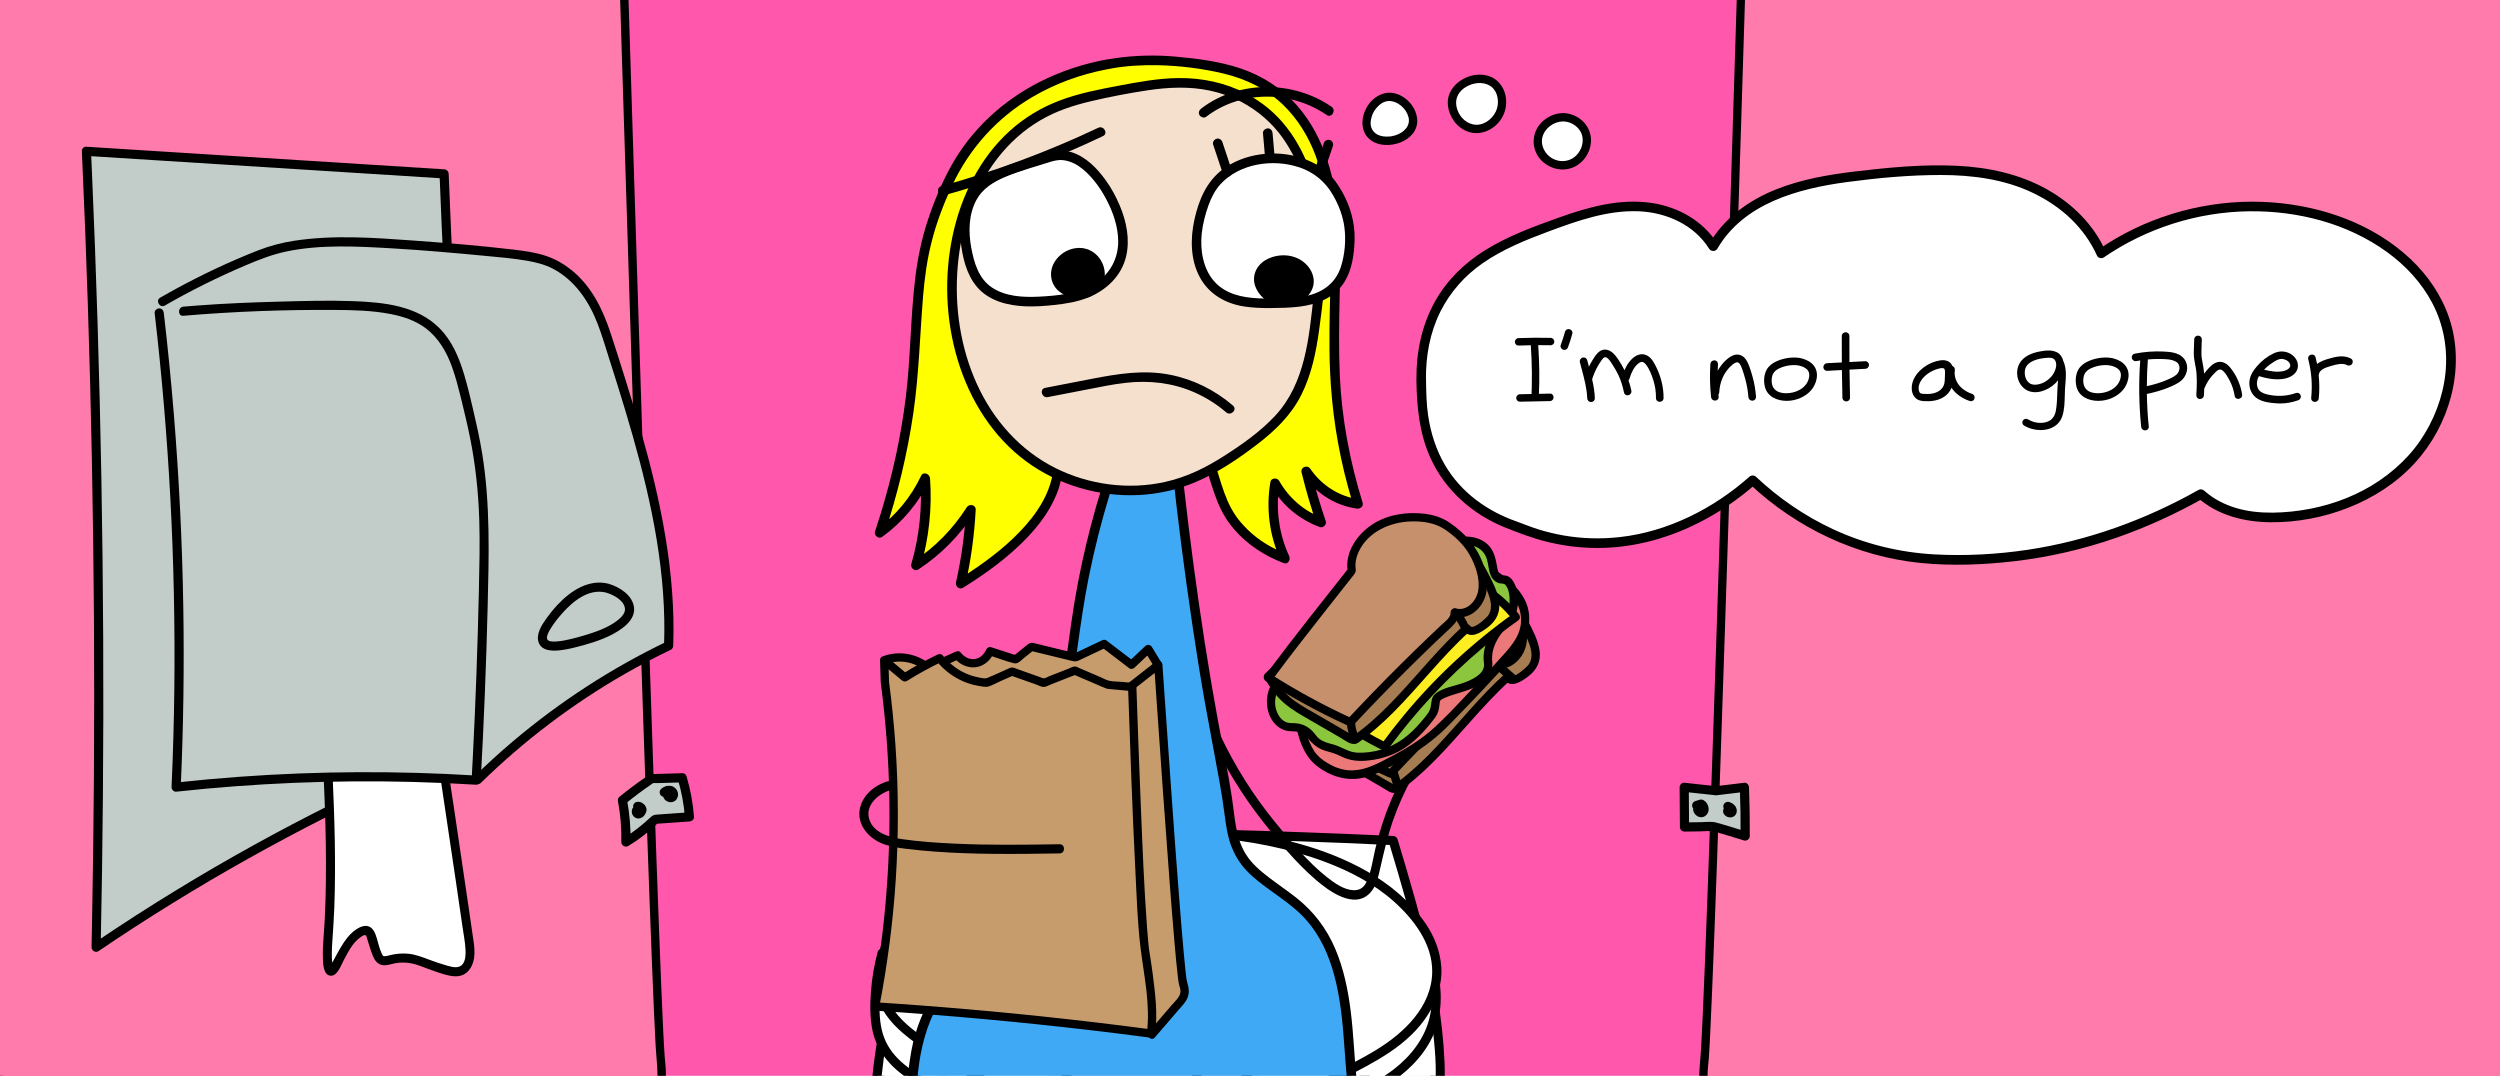 <?xml version="1.0" encoding="UTF-8"?>
<svg id="Layer_4" data-name="Layer 4" xmlns="http://www.w3.org/2000/svg" viewBox="0 0 900 387.28">
  <defs>
    <style>
      .cls-1 {
        fill: #ff57ac;
      }

      .cls-2 {
        fill: #8cc63f;
      }

      .cls-3 {
        fill: #c2cdc9;
      }

      .cls-4 {
        fill: #ed7879;
      }

      .cls-5 {
        fill: #fff;
      }

      .cls-6 {
        fill: #c69c6d;
      }

      .cls-7 {
        fill: #3fa9f5;
      }

      .cls-8 {
        fill: red;
      }

      .cls-9 {
        fill: #c6906d;
      }

      .cls-10 {
        fill: #a67c52;
      }

      .cls-11 {
        fill: #fcee21;
      }

      .cls-12 {
        fill: #ff7bac;
      }

      .cls-13 {
        fill: #f5e0cd;
      }

      .cls-14 {
        fill: #ff0;
      }
    </style>
  </defs>
  <g>
    <rect class="cls-1" x="-.26" y="-14.29" width="924.07" height="424.13"/>
    <path d="M-.26,411.22h14.14c3.53,0,7.05,0,10.58,0,4.41,0,8.83,0,13.24,0,5.23,0,10.46,0,15.68,0h38.34c7.43,0,14.85,0,22.28,0,8.04,0,16.09,0,24.13,0h25.73c9.12,0,18.23,0,27.35,0h28.72c9.94,0,19.88,0,29.82,0,10.33,0,20.65,0,30.98,0h31.86c10.82,0,21.64,0,32.46,0h100.48c11.29,0,22.58,0,33.86,0h100.32c10.81,0,21.63,0,32.44,0s21.22,0,31.83,0c10.31,0,20.63,0,30.94,0,9.93,0,19.85,0,29.78,0,9.56,0,19.12,0,28.67,0,9.1,0,18.2,0,27.3,0h92.12c6,0,12,0,17.99,0h53.02c.75,0,1.38-.63,1.38-1.38v-11.34c0-4.44,0-8.88,0-13.32,0-5.85,0-11.7,0-17.55,0-7.08,0-14.15,0-21.23,0-8.14,0-16.28,0-24.42V86.28c0-8.54,0-17.08,0-25.62s0-15.26,0-22.9V2.9c0-3.61,0-7.21,0-10.82s0-3.78,0-5.67v-.7c0-.75-.63-1.38-1.38-1.38h-191.46c-9.57,0-19.15,0-28.72,0h-125.12c-11.05,0-22.1,0-33.15,0H-.26c-.75,0-1.38.63-1.38,1.38v323.56c0,8.54,0,17.08,0,25.62v74.95c0,1.78,2.76,1.78,2.76,0v-2.95c0-2.8,0-5.6,0-8.4V-14.29l-1.38,1.38h250.01c10.33,0,20.65,0,30.98,0h643.08l-1.38-1.38v323.56c0,8.54,0,17.08,0,25.62v74.95l1.38-1.38h-37.96c-5.23,0-10.46,0-15.68,0-6.05,0-12.1,0-18.15,0-6.73,0-13.46,0-20.19,0-7.43,0-14.85,0-22.28,0h-24.13c-8.58,0-17.15,0-25.73,0h-27.35c-9.57,0-19.15,0-28.72,0-9.94,0-19.88,0-29.82,0s-20.65,0-30.98,0-21.24,0-31.86,0c-10.82,0-21.64,0-32.46,0-11.05,0-22.1,0-33.15,0h-201.52c-10.81,0-21.63,0-32.44,0h-62.77c-9.93,0-19.85,0-29.78,0-9.56,0-19.12,0-28.67,0h-27.3c-8.56,0-17.11,0-25.67,0-8.05,0-16.1,0-24.15,0-7.37,0-14.75,0-22.12,0-6.73,0-13.45,0-20.18,0H-.26c-1.78,0-1.78,2.76,0,2.76Z"/>
  </g>
  <g>
    <path class="cls-12" d="M631.87-167.32c-9.52,311.76-16.66,534.03-18.33,550.12-.18,1.71-1.11,9.12,1.58,18.01,2.27,7.52,7.42,13.86,12.46,19.99,16.06,19.55,32.12,39.1,48.19,58.65,22.38,27.23,44.78,54.5,69.49,79.78,41.61,42.57,89.63,79.3,142.07,108.65.7-34.71,1.39-69.42,2.09-104.13,1.13-56.05-15.35-76.69-1.31-98.02,20.78-31.55,60.46-10.26,90.17-44.14,17.78-20.28,20.06-50.46,24.63-110.82,1.12-14.88,2.54-34.51,1.37-61.57-3.51-80.92-26.14-134.28-34.2-168.28-11.47-48.39-8.73-122.04,58.83-229.85-132.35-6.13-264.69-12.26-397.04-18.39Z"/>
    <path d="M630.37-167.32c-.67,22-1.35,44.01-2.02,66.01s-1.29,41.97-1.94,62.95c-.61,19.88-1.23,39.76-1.85,59.64-.58,18.69-1.17,37.37-1.76,56.06-.55,17.4-1.1,34.81-1.65,52.21-.51,16.04-1.03,32.07-1.55,48.11-.47,14.63-.95,29.26-1.43,43.89-.43,13.03-.87,26.06-1.31,39.09-.39,11.4-.78,22.8-1.18,34.2-.34,9.68-.68,19.36-1.04,29.04-.29,7.87-.59,15.75-.9,23.62-.24,5.98-.48,11.96-.75,17.94-.18,4-.36,8-.59,11.99-.17,2.93-.52,5.86-.64,8.78-.37,9.33,2.14,18.31,7.36,26.05,2.82,4.18,6.09,8.03,9.29,11.92,3.54,4.31,7.08,8.62,10.62,12.93,14.17,17.24,28.32,34.5,42.5,51.72s27.48,33.2,41.87,49.23c13.79,15.36,28.19,30.17,43.35,44.18,14.58,13.47,29.8,26.22,45.59,38.25,15.91,12.12,32.39,23.48,49.38,34.04,8.17,5.08,16.45,9.96,24.84,14.66,1,.56,2.23-.15,2.26-1.3.44-21.76.87-43.51,1.31-65.27.22-10.88.44-21.76.66-32.63.2-9.79.25-19.55-.4-29.32-.93-13.86-3.33-27.48-5.3-41.22-1.28-8.94-2.23-18.33,1.13-26.92,2.07-5.28,5.67-10.07,9.86-13.85,4.88-4.39,10.85-7.21,17.1-9.06,13.28-3.93,27.33-4.43,40.38-9.29,13.04-4.85,24.26-13.79,31.68-25.59,5.56-8.86,8.76-19,10.95-29.16,3.03-14.09,4.42-28.53,5.68-42.87,1.45-16.5,2.84-33.03,3.71-49.57.98-18.65.8-37.35-.48-55.98-1.27-18.55-3.64-37.03-7.04-55.31-2.86-15.31-6.46-30.48-10.58-45.5-3.33-12.14-7.03-24.17-10.6-36.24-2.73-9.24-5.36-18.52-7.16-27.99-1.78-9.41-2.83-18.95-3.19-28.52-.43-11.19.07-22.41,1.34-33.54,1.49-13.01,4.08-25.89,7.46-38.54,4.01-15,9.15-29.68,15.11-44.02,7.05-16.97,15.26-33.45,24.22-49.48,4.95-8.86,10.15-17.58,15.53-26.18.63-1.01-.2-2.21-1.3-2.26-25.89-1.2-51.77-2.4-77.66-3.6s-51.61-2.39-77.41-3.59c-25.89-1.2-51.77-2.4-77.66-3.6s-51.61-2.39-77.41-3.59c-25.8-1.2-51.61-2.39-77.41-3.59-3.16-.15-6.33-.29-9.49-.44-1.93-.09-1.93,2.91,0,3,25.89,1.2,51.77,2.4,77.66,3.6,25.8,1.2,51.61,2.39,77.41,3.59s51.77,2.4,77.66,3.6,51.61,2.39,77.41,3.59c25.8,1.2,51.61,2.39,77.41,3.59,3.16.15,6.33.29,9.49.44l-1.3-2.26c-10.64,16.99-20.53,34.46-29.29,52.49-7.4,15.24-14.02,30.88-19.48,46.92-4.59,13.49-8.37,27.27-11.04,41.27-2.28,11.94-3.76,24.04-4.24,36.19-.41,10.42-.07,20.88,1.1,31.24,1.03,9.12,2.71,18.14,5,27.03,2.75,10.68,6.07,21.21,9.21,31.78,3.99,13.44,7.79,26.94,11.03,40.59,3.94,16.59,7.11,33.37,9.32,50.28,2.59,19.87,3.95,39.91,4,59.95.04,15.63-.93,31.19-2.11,46.76-1.3,17.18-2.49,34.4-4.71,51.49-1.54,11.85-3.58,23.86-7.86,35.06-4,10.47-10.42,19.7-19.17,26.76-5.97,4.82-12.92,8.27-20.22,10.57-6.73,2.13-13.68,3.34-20.62,4.56-13.04,2.3-26.48,5.06-36.16,14.83-4.01,4.05-7.31,8.93-9.28,14.29-1.51,4.11-2.11,8.51-2.17,12.87-.06,5.02.57,10.04,1.28,15,.86,6.01,1.9,12,2.77,18.01,1.12,7.7,1.98,15.43,2.47,23.2.63,9.84.53,19.67.33,29.52-.44,21.76-.87,43.51-1.31,65.27-.21,10.55-.42,21.09-.64,31.64l2.26-1.3c-17.41-9.75-34.36-20.32-50.77-31.67-16.32-11.29-32.1-23.34-47.27-36.13s-29.6-26.18-43.42-40.3c-15.07-15.4-29.32-31.58-43.22-48.04s-27.81-33.55-41.64-50.38c-7.13-8.68-14.27-17.36-21.4-26.04-3.49-4.24-6.97-8.49-10.46-12.73-3.19-3.88-6.44-7.73-9.13-11.98-4.7-7.44-6.6-16.11-5.9-24.86.1-1.22.24-2.43.33-3.65.22-3.07.36-6.15.51-9.22.25-5.1.46-10.2.68-15.31.29-7.01.56-14.01.83-21.02.33-8.84.66-17.68.97-26.52.38-10.63.75-21.25,1.11-31.88.42-12.25.83-24.5,1.24-36.75.46-13.82.92-27.64,1.37-41.47.5-15.37,1-30.73,1.49-46.1.53-16.65,1.07-33.29,1.59-49.94.57-18.09,1.14-36.18,1.71-54.27.6-19.25,1.2-38.5,1.8-57.75.63-20.39,1.26-40.78,1.89-61.17.66-21.52,1.32-43.05,1.98-64.57.33-10.72.66-21.43.98-32.15.06-1.93-2.94-1.93-3,0Z"/>
  </g>
  <g>
    <path class="cls-5" d="M319.33,366.32c-3.41,16.33-3.92,33.56,1.02,49.5,4.94,15.94,15.75,30.45,30.81,37.63,6.41,3.06,13.39,4.74,20.36,6.1,22.37,4.35,45.36,5.54,68.06,3.53,5.87-.52,11.75-1.26,17.41-2.91,16.53-4.82,29.82-16.97,41.67-29.46,6.12-6.46,12.13-13.25,15.78-21.37,3.64-8.12,4.64-17.86.67-25.82-1.22-2.45-2.9-4.76-3.38-7.45-.49-2.76.35-5.66-.38-8.37-.68-2.49-2.75-4.56-5.25-5.22-6.35-1.68-11.41,4.93-16.74,8.77-5.51,3.97-12.49,5.18-18.66,8.03-8.19,3.78-14.82,10.41-23.05,14.1-9.04,4.05-19.26,4.26-29.03,5.9-4.39.73-8.74,1.77-13.18,2.01-5.99.33-11.96-.8-17.85-1.92-12.95-2.46-26.02-4.96-38.12-10.18-12.1-5.23-23.32-13.49-29.67-25.05"/>
    <path d="M317.74,365.89c-3.79,18.28-4.16,37.98,2.86,55.57,5.87,14.69,16.7,27.79,31.42,34.2,8.97,3.9,18.78,5.64,28.39,7.12,9.97,1.54,20.03,2.48,30.12,2.8,10.01.31,20.05.01,30.02-.92,9.41-.88,18.49-2.66,27.02-6.86,7.66-3.77,14.54-8.98,20.87-14.67s12.75-12.21,18.34-18.95,10.46-14.43,11.99-23.2c.74-4.25.78-8.63-.23-12.84-.51-2.15-1.33-4.22-2.37-6.17s-2.2-3.65-2.7-5.73c-.54-2.22,0-4.54-.17-6.8-.16-2.07-.81-3.93-2.12-5.54-2.39-2.93-6.38-3.97-9.97-2.9s-6.67,3.85-9.54,6.3c-3.19,2.73-6.52,4.8-10.46,6.3s-8.21,2.73-12.1,4.63-7.51,4.47-11.1,6.96c-3.64,2.54-7.32,5.08-11.4,6.86s-8.85,2.84-13.42,3.56-9.28,1.17-13.9,1.9c-4.93.77-9.81,2.03-14.83,2.17s-10.06-.7-15.01-1.63-9.51-1.79-14.23-2.81c-17.09-3.68-34.69-9.35-47.02-22.41-2.72-2.88-5.06-6.06-6.98-9.52-1.03-1.86-3.88-.19-2.85,1.67,8.1,14.58,23.05,23.6,38.46,28.78,8.9,3,18.13,4.88,27.34,6.64,4.8.92,9.61,1.91,14.48,2.37,4.91.46,9.7.04,14.54-.83s9.26-1.6,13.94-2.19,8.95-1.13,13.33-2.21,8.47-2.71,12.32-4.97,7.16-4.78,10.73-7.18,7.25-4.51,11.29-6.01,8.06-2.66,11.85-4.57c3.52-1.77,6.36-4.4,9.36-6.89,2.49-2.06,5.67-4.58,9.13-3.95,1.75.32,3.25,1.41,4.12,2.96,1.04,1.84.74,4.04.68,6.07-.07,2.2.21,4.23,1.08,6.26s2.04,3.74,2.94,5.68c3.55,7.66,2.2,16.95-1.3,24.37-3.75,7.96-9.71,14.55-15.73,20.85-5.82,6.11-11.9,12.06-18.67,17.12-6.63,4.95-13.94,9.09-21.93,11.38-9.37,2.69-19.39,3.2-29.08,3.56-19.57.73-39.31-.82-58.46-4.89-8.63-1.84-16.99-4.55-24.26-9.68-6.2-4.38-11.39-10.17-15.41-16.6-9.43-15.09-11.91-33.23-10.27-50.72.43-4.56,1.15-9.08,2.08-13.56.43-2.07-2.75-2.96-3.18-.88h0Z"/>
  </g>
  <g>
    <path class="cls-12" d="M219.57-168.25c9.52,311.76,16.66,534.03,18.33,550.12.18,1.71,1.11,9.12-1.58,18.01-2.27,7.52-7.42,13.86-12.46,19.99-16.06,19.55-32.12,39.1-48.19,58.65-22.37,27.23-44.78,54.5-69.49,79.78-41.61,42.57-89.63,79.3-142.07,108.65-.7-34.71-1.39-69.42-2.09-104.13-.66-32.68-1.31-65.43,1.31-98.02,2.47-30.72,7.84-61.21,9.31-91.99,1.63-34-1.51-68.01-3.48-101.99-3.71-64.28-1.42-80.77-2.05-189.97-.33-56.83-1.87-138.9-7.56-241.69,86.68-2.47,173.35-4.94,260.03-7.41Z"/>
    <path d="M218.07-168.25c.67,22,1.35,44.01,2.02,66.01.64,20.91,1.29,41.82,1.93,62.73.61,19.81,1.23,39.62,1.85,59.43.58,18.69,1.17,37.39,1.76,56.08.55,17.35,1.1,34.7,1.65,52.06.51,15.99,1.02,31.99,1.54,47.98.47,14.55.95,29.1,1.43,43.65.43,13.02.86,26.04,1.3,39.06.39,11.44.78,22.88,1.18,34.33.34,9.69.68,19.39,1.04,29.08.29,7.9.59,15.81.9,23.71.24,6.04.48,12.09.75,18.13.18,4.06.36,8.11.59,12.16.15,2.6.4,5.17.58,7.77.28,3.96.03,7.96-.77,11.84-1.02,4.9-3,9.33-5.75,13.5s-6.01,7.99-9.18,11.85c-3.59,4.37-7.19,8.75-10.78,13.12-14.06,17.12-28.11,34.24-42.19,51.35-13.69,16.63-27.47,33.2-41.86,49.24-13.74,15.32-28.08,30.08-43.19,44.06s-29.72,26.21-45.48,38.21c-15.85,12.07-32.28,23.39-49.2,33.91-8.17,5.08-16.45,9.96-24.84,14.66l2.26,1.3c-.34-16.77-.67-33.55-1.01-50.32s-.68-33.71-1.02-50.57c-.34-16.68-.69-33.37-.65-50.05.05-16.75.5-33.51,1.81-50.22,1.29-16.52,3.44-32.96,5.4-49.41,1.97-16.55,3.71-33.13,4.23-49.8s-.02-33.52-.92-50.26-2.06-32.28-2.97-48.42c-.49-8.76-.92-17.53-1.25-26.3-.28-7.66-.49-15.33-.61-22.99s-.16-15.03-.16-22.55c0-8.48.04-16.96.08-25.44.05-10.39.11-20.78.14-31.17.04-13.44.03-26.88,0-40.31-.04-12.1-.1-24.21-.22-36.31-.11-10.83-.25-21.65-.43-32.48-.2-12.06-.45-24.12-.75-36.18-.33-13.38-.71-26.75-1.15-40.12-.48-14.52-1.02-29.04-1.62-43.55-.66-15.77-1.38-31.53-2.18-47.29-.41-8.02-.83-16.04-1.28-24.06l-1.5,1.5c16.89-.48,33.77-.96,50.66-1.44s33.94-.97,50.91-1.45c16.89-.48,33.77-.96,50.66-1.44s33.77-.96,50.66-1.44,33.94-.97,50.91-1.45c2.08-.06,4.16-.12,6.24-.18,1.93-.05,1.93-3.06,0-3-16.89.48-33.77.96-50.66,1.44s-33.94.97-50.91,1.45c-16.89.48-33.77.96-50.66,1.44s-33.77.96-50.66,1.44c-16.97.48-33.94.97-50.91,1.45-2.08.06-4.16.12-6.24.18-.78.02-1.55.67-1.5,1.5.9,16.24,1.72,32.47,2.47,48.72.7,15.16,1.33,30.33,1.89,45.49.51,13.9.97,27.8,1.37,41.7.36,12.73.68,25.47.94,38.21.23,11.4.43,22.81.58,34.21.13,10.15.23,20.29.3,30.44.09,14.4.14,28.79.14,43.19,0,11.77-.04,23.54-.09,35.31-.04,9.26-.1,18.52-.13,27.77-.03,7.87-.04,15.75.02,23.63.05,7.45.17,14.89.37,22.33.22,8.13.53,16.25.91,24.37.59,12.4,1.36,24.79,2.16,37.18,1.09,16.82,2.16,33.65,2.51,50.5.34,16.69-.2,33.34-1.72,49.97-1.52,16.58-3.75,33.08-5.64,49.62-1.88,16.52-3.22,33.08-3.77,49.7-.55,16.75-.48,33.52-.22,50.27.26,16.73.64,33.47.98,50.2s.68,33.71,1.02,50.57c.16,8.14.33,16.28.49,24.41.02,1.15,1.25,1.86,2.26,1.3,17.41-9.75,34.36-20.32,50.77-31.67,16.34-11.31,32.16-23.38,47.37-36.17s29.74-26.25,43.62-40.41c15.07-15.38,29.33-31.54,43.22-47.99,14.11-16.7,27.91-33.66,41.79-50.56,7.19-8.75,14.37-17.49,21.56-26.24,3.54-4.31,7.08-8.62,10.62-12.93,3.11-3.79,6.29-7.56,8.97-11.67,5.05-7.73,7.36-16.76,6.85-25.98-.08-1.52-.28-3.04-.39-4.56-.22-3.01-.36-6.02-.51-9.04-.25-5.04-.46-10.07-.67-15.11-.29-6.97-.56-13.94-.82-20.92-.33-8.82-.66-17.64-.97-26.46-.38-10.58-.75-21.16-1.11-31.75-.42-12.26-.84-24.51-1.24-36.77-.46-13.84-.92-27.68-1.37-41.53-.5-15.34-1-30.68-1.49-46.02-.54-16.75-1.07-33.5-1.6-50.25-.57-18.07-1.14-36.15-1.71-54.22-.61-19.31-1.21-38.62-1.81-57.93-.64-20.46-1.27-40.92-1.9-61.38-.67-21.6-1.33-43.2-1.99-64.8-.33-10.72-.66-21.43-.98-32.15-.06-1.93-3.06-1.93-3,0Z"/>
  </g>
  <g>
    <path class="cls-3" d="M245.58,280c-3.67.11-7.34.22-11,.33-.38.25-.76.51-1.14.76-3.34,2.26-6.46,4.61-9.37,7.01.95,4.94,1.37,9.99,1.25,15.02,1.54-.92,3.19-2,4.89-3.29,2.2-1.66,4.06-3.33,5.62-4.89,4.12-.29,8.24-.58,12.36-.87-.15-2.14-.43-4.5-.9-7.05-.48-2.59-1.07-4.94-1.7-7.02Z"/>
    <path d="M245.58,278.35c-2.23.07-4.46.13-6.7.2-1.12.03-2.23.07-3.35.1s-1.78.24-2.74.89c-3.41,2.31-6.71,4.79-9.89,7.4-.47.38-.53,1.06-.42,1.61.91,4.81,1.3,9.69,1.2,14.59-.03,1.25,1.42,2.06,2.48,1.42,3.94-2.37,7.58-5.2,10.84-8.44l-1.17.48c4.12-.29,8.24-.58,12.36-.87.84-.06,1.72-.71,1.65-1.65-.37-4.92-1.25-9.78-2.66-14.51-.61-2.03-3.79-1.16-3.18.88,1.33,4.45,2.2,9,2.55,13.63l1.65-1.65c-2.38.17-4.75.34-7.13.5-1.27.09-2.53.18-3.8.27-1.13.08-1.99.04-2.85.84-3.11,2.86-6.27,5.48-9.91,7.66l2.48,1.42c.11-5.19-.35-10.36-1.31-15.46l-.42,1.61c2.91-2.39,5.92-4.64,9.03-6.76.17-.12.57-.47.78-.55.31-.12,1.1-.03,1.44-.04.96-.03,1.91-.06,2.87-.08,2.07-.06,4.15-.12,6.22-.18s2.13-3.36,0-3.3Z"/>
  </g>
  <path d="M238.78,285.53c-.35,1.12.27,2.38,1.3,2.9.46.23.98.4,1.5.36.65-.05,1.29-.27,1.74-.76.73-.79.99-1.98.6-3-.09-.24-.19-.51-.35-.73s-.32-.45-.53-.62c-.43-.37-.93-.66-1.5-.75-.64-.1-1.29-.1-1.91.12s-1.18.54-1.67,1.01c-.3.28-.48.76-.48,1.17s.18.89.48,1.17.73.5,1.17.48.84-.17,1.17-.48c.07-.06.13-.12.2-.17l-.33.26c.19-.15.4-.27.62-.36l-.39.17c.19-.08.39-.13.6-.16l-.44.06c.17-.02.35-.03.52,0l-.44-.06c.16.02.31.06.46.12l-.39-.17c.12.05.22.11.32.19l-.33-.26c.09.08.18.16.25.25l-.26-.33c.09.12.16.24.22.37l-.17-.39c.05.13.09.27.11.41l-.06-.44c.02.13.02.25,0,.38l.06-.44c-.02.1-.04.2-.08.3l.17-.39c-.04.08-.08.16-.14.24l.26-.33c-.06.07-.12.14-.19.19l.33-.26c-.05.04-.11.07-.16.09l.39-.17c-.08.03-.16.05-.24.07l.44-.06c-.09.01-.19.01-.28,0l.44.06c-.12-.02-.23-.05-.34-.09l.39.17c-.11-.05-.21-.1-.3-.18l.33.26c-.07-.06-.14-.12-.2-.2l.26.33c-.04-.06-.08-.11-.11-.18l.17.39c-.03-.06-.05-.13-.06-.2l.06.44c0-.06,0-.12,0-.18l-.06.44c0-.05.02-.1.03-.15.13-.4.04-.91-.17-1.27s-.59-.67-.99-.76c-.42-.1-.9-.08-1.27.17s-.63.56-.76.99h0Z"/>
  <path d="M229.55,289.94c-.38,0-.7.09-1.03.26-.1.05-.16.11-.25.18-.24.19-.29.24-.49.53-.24.35-.35.82-.34,1.24,0,.22.04.46.09.68s.15.43.26.63c.2.37.55.73.93.92.56.28,1.22.37,1.82.16.5-.17.97-.44,1.3-.86.16-.19.32-.39.44-.61.13-.25.24-.51.33-.77.04-.13.07-.26.09-.4l.06-.44-.06-.44s-.02-.07-.03-.11c-.06-.2-.15-.39-.23-.57-.25-.51-.69-.94-1.16-1.24s-1.13-.49-1.7-.46c-.43.02-.85.17-1.17.48-.29.29-.5.76-.48,1.17s.16.87.48,1.17.73.5,1.17.48c.09,0,.18,0,.27.01l-.44-.06c.13.02.25.05.36.1l-.39-.17c.13.06.25.13.36.21l-.33-.26c.1.08.19.17.27.27l-.26-.33c.08.1.14.21.19.32l-.17-.39c.03.08.06.17.08.25v-.88c-.03.21-.08.41-.17.61l.17-.39c-.07.16-.15.31-.26.45l.26-.33c-.07.09-.15.18-.25.25l.33-.26c-.08.06-.17.12-.26.16l.39-.17c-.09.03-.17.06-.26.07l.44-.06c-.07,0-.14,0-.21,0l.44.06s-.09-.02-.14-.04l.39.17s-.08-.04-.12-.07l.33.26s-.09-.08-.13-.13l.26.33c-.05-.06-.09-.13-.12-.21l.17.39c-.04-.09-.06-.18-.08-.28l.06.44c0-.08,0-.15,0-.23l-.06.44c0-.06.02-.11.04-.17l-.17.39s.04-.08.07-.12l-.26.33s.04-.05.07-.07l-.33.26s.06-.04.09-.05l-.39.17s.07-.02.1-.03l-.44.06s.06,0,.09,0c.42,0,.87-.19,1.17-.48s.5-.76.48-1.17-.16-.87-.48-1.17-.72-.47-1.17-.48h0Z"/>
  <g>
    <path class="cls-3" d="M617.75,284.67c-3.81-.41-7.63-.83-11.44-1.24.04,4.76.08,9.53.11,14.29,3.51-.04,7.01-.09,10.52-.13,3.78,1.13,7.55,2.25,11.33,3.38,0-1.52,0-3.05,0-4.59-.02-4.4-.12-8.71-.28-12.94-3.42.41-6.83.82-10.24,1.23Z"/>
    <path d="M617.75,283.02c-3.81-.41-7.63-.83-11.44-1.24-.88-.1-1.66.83-1.65,1.65.04,4.76.08,9.53.11,14.29,0,.88.75,1.66,1.65,1.65,1.83-.02,3.65-.04,5.48-.07s3.75-.32,5.44.13c3.52.94,7,2.09,10.49,3.13,1.04.31,2.08-.54,2.09-1.59.03-5.85-.06-11.69-.28-17.53-.03-.81-.74-1.76-1.65-1.65-3.41.41-6.83.82-10.24,1.23-.88.11-1.65.68-1.65,1.65,0,.81.76,1.76,1.65,1.65,3.41-.41,6.83-.82,10.24-1.23l-1.65-1.65c.22,5.84.31,11.69.28,17.53l2.09-1.59c-3.63-1.08-7.25-2.28-10.91-3.26-1.76-.47-3.86-.15-5.68-.13s-3.8.05-5.7.07l1.65,1.65c-.04-4.76-.08-9.53-.11-14.29l-1.65,1.65c3.81.41,7.63.83,11.44,1.24.89.1,1.65-.83,1.65-1.65,0-.97-.76-1.55-1.65-1.65Z"/>
  </g>
  <path d="M610.69,289.28c-.52.31-.99.85-1.1,1.46-.08.43-.08.72,0,1.14.05.25.16.48.27.7s.29.44.45.63.38.34.58.5c.42.32.94.46,1.46.5.05,0,.11,0,.16,0,.2-.01.41-.03.6-.09.34-.1.6-.25.87-.46.5-.38.85-.9,1.02-1.51.16-.56.13-1.12.02-1.69-.04-.22-.13-.42-.22-.63s-.17-.4-.3-.58c-.17-.25-.36-.5-.58-.7-.16-.14-.33-.28-.51-.4-.24-.16-.51-.26-.79-.3-.22-.03-.44-.02-.66.03-.05.01-.09.03-.14.04-.06.02-.13.04-.19.06-.14.04-.27.08-.41.13-.28.09-.56.17-.84.26-.4.12-.77.39-.99.76s-.29.87-.17,1.27.38.78.76.99.84.3,1.27.17c.53-.16,1.05-.33,1.58-.49l-1.27-.17c.09.05.18.1.26.17l-.33-.26c.13.1.24.22.35.35l-.26-.33c.11.15.21.31.28.48l-.17-.39c.08.18.13.37.16.57l-.06-.44c.02.16.02.31,0,.47l.06-.44c-.02.13-.05.25-.1.37l.17-.39c-.04.1-.1.19-.16.28l.26-.33c-.06.08-.13.15-.21.21l.33-.26c-.06.05-.13.09-.21.13l.39-.17c-.07.03-.14.05-.21.06l.44-.06c-.08.01-.16.01-.24,0l.44.06c-.1-.01-.19-.04-.29-.08l.39.17c-.11-.05-.22-.11-.31-.19l.33.26c-.11-.08-.2-.18-.28-.28l.26.33c-.08-.1-.14-.21-.2-.33l.17.39c-.04-.09-.06-.18-.07-.27l.06.44c0-.07,0-.13,0-.19l-.06.44c0-.06.02-.12.05-.18l-.17.39s.04-.09.07-.13l-.26.33s.08-.09.13-.13l-.33.26s.06-.04.1-.06c.36-.22.65-.58.76-.99s.06-.92-.17-1.27-.57-.66-.99-.76-.88-.07-1.27.17h0Z"/>
  <path d="M620.94,290.54c-.12.12-.22.27-.32.4-.02.03-.04.05-.05.08-.06.12-.14.3-.18.43,0,.01,0,.03-.01.04-.02.08-.03.21-.04.25s-.03.18-.03.26c0,.01,0,.03,0,.04,0,.13.03.33.06.46.02.1.07.18.11.28.03.08.07.18.12.26.09.14.2.28.31.4.13.15.31.27.46.38.06.04.12.08.18.11.19.09.39.18.59.24s.43.08.64.1c.07,0,.14,0,.22,0,.2-.02.43-.03.63-.1.39-.14.57-.25.88-.51.03-.02.05-.04.07-.07.11-.13.23-.27.32-.41s.14-.31.21-.47c.02-.06.04-.11.05-.17.04-.19.06-.38.08-.57,0-.06,0-.12,0-.18-.02-.24-.04-.51-.13-.74s-.18-.48-.32-.69-.31-.44-.5-.62-.42-.35-.64-.51c-.12-.08-.25-.15-.39-.21-.25-.11-.51-.23-.78-.3-.42-.11-.89-.06-1.27.17-.19.1-.35.25-.46.42-.15.16-.24.35-.3.56-.1.42-.08.9.17,1.27s.56.65.99.76c.12.03.24.07.36.12l-.39-.17c.19.08.37.19.53.31l-.33-.26c.14.11.26.23.37.36l-.26-.33c.08.11.15.22.21.35l-.17-.39c.04.1.07.2.08.3l-.06-.44c.01.09.01.17,0,.26l.06-.44c-.01.09-.04.18-.07.27l.17-.39s-.04.08-.07.12l.26-.33s-.06.07-.1.1l.33-.26s-.09.06-.13.08l.39-.17c-.06.02-.12.04-.18.05l.44-.06c-.09.01-.18,0-.27,0l.44.06c-.11-.02-.21-.04-.31-.09l.39.17c-.09-.04-.17-.08-.24-.14l.33.26c-.05-.04-.1-.08-.14-.14l.26.33s-.05-.07-.07-.12l.17.39s-.02-.06-.03-.1l.06.44s0-.06,0-.09l-.06.44s.01-.06.03-.09l-.17.39s.04-.07.06-.1l-.26.33s.04-.04.06-.06c.3-.3.48-.74.48-1.17,0-.23-.04-.44-.14-.64-.07-.2-.18-.38-.34-.53-.31-.29-.73-.5-1.17-.48s-.85.17-1.17.48h0Z"/>
  <g>
    <path class="cls-3" d="M432.68,113.85c-15.01-.17-30.01-.33-45.02-.5-.1,16.2.08,32.41.55,48.61,16.51-.08,33.02.24,49.49.96-1.74-16.52-2.16-33.08-1.24-49.62-1.67.14-3.35.29-5.02.43"/>
    <path d="M432.68,112.2c-15.01-.17-30.01-.33-45.02-.5-.9,0-1.64.76-1.65,1.65-.1,16.2.08,32.41.55,48.61.03.89.74,1.65,1.65,1.65,16.5-.08,33,.24,49.49.96.83.04,1.74-.79,1.65-1.65-1.72-16.48-2.14-33.08-1.24-49.62.05-.84-.79-1.72-1.65-1.65-1.67.14-3.35.29-5.02.43-2.1.18-2.12,3.48,0,3.3,1.67-.14,3.35-.29,5.02-.43l-1.65-1.65c-.9,16.55-.49,33.14,1.24,49.62l1.65-1.65c-16.48-.72-32.99-1.04-49.49-.96l1.65,1.65c-.46-16.2-.64-32.4-.55-48.61l-1.65,1.65c15.01.17,30.01.33,45.02.5,2.12.02,2.13-3.28,0-3.3h0Z"/>
  </g>
  <g>
    <path class="cls-3" d="M421.08,141.68c7.05.3,14.16.17,21.17-.39.66-.05,1.33-.11,1.92-.29.66-.2,1.17-.53,1.7-.83,3.32-1.87,8.34-2.66,12.84-2.02,4.5.63,8.33,2.67,9.78,5.21.6,1.04.81,2.14.95,3.23.27,2.19.06,4.63-2.58,6.21-1.05.62-2.39,1.05-3.73,1.45-4.54,1.33-9.75,2.39-14.67,1.62-4.92-.77-8.85-4.06-6.64-6.71-7.51-.07-15.01-.14-22.52-.21.86-2.49,1.21-5.04,1.05-7.58"/>
    <path d="M421.08,143.33c6.57.27,13.14.18,19.7-.28,1.39-.1,2.88-.11,4.2-.59,1.15-.42,2.14-1.16,3.29-1.6,2.52-.97,5.25-1.33,7.94-1.26s5.47.65,7.86,1.96c2.18,1.2,3.48,2.8,3.75,5.33s-.6,4.1-2.95,5.05c-2.73,1.1-5.8,1.78-8.71,2.21-3.15.47-6.58.58-9.63-.46-1.32-.45-4.66-1.93-3.3-3.71.8-1.04-.3-2.47-1.42-2.48-7.51-.07-15.01-.14-22.52-.21l1.59,2.09c.86-2.59,1.25-5.29,1.11-8.02-.11-2.11-3.41-2.13-3.3,0,.13,2.46-.22,4.8-.99,7.14-.34,1.04.57,2.08,1.59,2.09,7.51.07,15.01.14,22.52.21l-1.42-2.48c-1.6,2.08-.68,4.68,1.13,6.27,2.4,2.1,5.62,2.91,8.73,3.13,3.61.25,7.28-.32,10.77-1.19,3.11-.77,6.95-1.57,8.92-4.36,1.6-2.26,1.5-5.52.67-8.06-.88-2.67-3.07-4.55-5.54-5.75-5.8-2.81-13.25-2.8-19.09-.09-.76.35-1.46.88-2.25,1.15s-1.65.24-2.45.3c-2.29.17-4.58.29-6.88.37-4.44.15-8.88.13-13.31-.05-2.12-.09-2.12,3.21,0,3.3h0Z"/>
  </g>
  <g>
    <path class="cls-3" d="M391.01,164.08c7.63,2.56,8.6,8.58,8.68,13.68.54,32.52,1.07,65.03,1.61,97.55.16,9.58.08,19.69-8.28,27.96,7.72,1.07,15.45,2.14,23.17,3.21,1.41.2,2.95.38,4.27.03,3.74-1.01,1.22-4.21-1.06-6.19-6.39-5.56-6.95-12.62-7.21-19.28-1.23-31.67-.4-63.37,2.48-95.01.71-7.82,1.74-16,8.87-22.66-11.57-1.51-23.74-1.46-35.27.14"/>
    <path d="M390.57,165.67c3.14,1.09,5.65,3.18,6.69,6.4,1.09,3.4.81,7.14.87,10.66.17,10.45.35,20.9.52,31.35.35,20.95.81,41.9,1.03,62.86.05,4.33-.03,8.7-1.03,12.93-1.11,4.68-3.39,8.81-6.79,12.22-.79.79-.55,2.58.73,2.76,6.57.91,13.15,1.82,19.72,2.73,2.82.39,6.16,1.34,8.95.4,2.02-.68,3.21-2.42,2.56-4.54s-2.4-3.48-3.89-4.89c-1.85-1.74-3.34-3.86-4.27-6.23-1.8-4.61-1.77-9.67-1.94-14.54-.91-26.29-.39-52.62,1.54-78.85.47-6.41.73-12.95,1.84-19.28,1.01-5.81,3.29-11.03,7.62-15.14,1.15-1.09.15-2.65-1.17-2.82-11.86-1.53-23.87-1.43-35.71.2-.89.12-1.36,1.25-1.15,2.03.25.95,1.15,1.27,2.03,1.15,11.53-1.58,23.29-1.56,34.83-.08l-1.17-2.82c-3.76,3.57-6.33,8.04-7.68,13.03s-1.63,10.17-2.07,15.27c-1.09,12.82-1.85,25.68-2.26,38.54s-.49,25.71-.23,38.56c.12,5.85.11,11.77.65,17.61.43,4.69,1.6,9.3,4.49,13.1.92,1.21,1.94,2.26,3.07,3.28.76.68,1.55,1.41,2.06,2.31.43.76.44.79-.39,1.02-1.54.43-3.33-.02-4.87-.23-7.23-1-14.46-2-21.69-3l.73,2.76c3.19-3.21,5.59-7.04,6.99-11.35,1.28-3.95,1.69-8.15,1.79-12.28.11-4.81-.08-9.64-.16-14.46-.09-5.56-.18-11.12-.28-16.67-.37-22.15-.73-44.29-1.1-66.44-.07-4.12.28-8.61-1.17-12.55s-4.73-6.76-8.81-8.19c-2.01-.7-2.87,2.49-.88,3.18h0Z"/>
  </g>
  <g>
    <path class="cls-5" d="M339.86,300.35c-10.95,29.44-22,59.36-24.47,90.67-.2,2.54-.34,5.12.27,7.59.71,2.89,2.4,5.44,4.2,7.82,18.77,24.73,51.01,35.45,81.92,38.33,9.87.92,19.83,1.19,29.71.32,27.59-2.41,54.32-13.86,75.1-32.17,3.31-2.92,6.53-6.07,8.62-9.96,3.21-5.97,3.45-13.06,3.19-19.83-1.03-27.48-8.98-54.17-16.87-80.51-54.42-2.55-108.9-3.6-163.37-3.14"/>
    <path d="M338.27,299.91c-10.69,28.76-21.48,57.98-24.33,88.76-.36,3.84-.8,7.87.49,11.6,1.11,3.19,3.13,5.91,5.2,8.53,3.82,4.83,8.23,9.17,13.05,12.99,9.77,7.73,21.04,13.33,32.83,17.26,12.05,4.02,24.63,6.32,37.26,7.44,15.13,1.34,30.37.96,45.24-2.27,13.32-2.89,26.21-7.87,38.05-14.64,5.92-3.39,11.56-7.24,16.9-11.49s11.03-8.88,14.07-15.09,3.29-13.82,2.99-20.85c-.34-7.79-1.23-15.56-2.5-23.25-2.55-15.48-6.68-30.65-11.1-45.69-1.08-3.69-2.18-7.37-3.29-11.05-.22-.72-.85-1.18-1.59-1.21-21.24-.99-42.48-1.76-63.73-2.3s-42.51-.85-63.77-.92c-11.96-.04-23.92-.02-35.87.08-2.12.02-2.13,3.32,0,3.3,21.26-.18,42.52-.13,63.77.15,21.26.28,42.51.79,63.76,1.53,11.95.41,23.9.9,35.84,1.46l-1.59-1.21c4.41,14.72,8.81,29.47,12.05,44.51,1.58,7.34,2.89,14.74,3.73,22.2s1.55,14.77.89,22.07c-.31,3.4-1.07,6.85-2.63,9.91s-3.77,5.53-6.19,7.84c-4.79,4.58-10.09,8.66-15.59,12.34-10.99,7.35-23.08,13.02-35.76,16.76-13.75,4.05-27.97,5.63-42.28,5.21-13.09-.39-26.21-2.06-38.89-5.38-11.68-3.06-23.04-7.56-33.24-14.08-5.05-3.23-9.77-6.96-14.02-11.19-2.05-2.05-3.99-4.2-5.8-6.47-2.05-2.56-4.15-5.35-4.95-8.59-.89-3.63-.2-7.7.18-11.37s.9-7.48,1.52-11.2c1.21-7.26,2.81-14.45,4.69-21.57,3.85-14.61,8.85-28.9,14.05-43.07,1.25-3.4,2.51-6.79,3.77-10.18.74-1.99-2.45-2.85-3.18-.88h0Z"/>
  </g>
  <g>
    <path class="cls-5" d="M362.55,364.77c8.38-4.42,17.9-6.17,27.31-7.3,24.46-2.93,49.38-2,73.55,2.75,6.26,1.23,12.66,2.8,17.77,6.62,1.51-5.86,3.02-11.73,4.53-17.59.92-3.59,1.81-7.56.13-10.86-1.28-2.5-3.8-4.1-6.27-5.43-14.99-8.04-32.31-10.56-49.3-11.47-15.98-.85-32.28-.36-47.5,4.57-15.22,4.92-29.37,14.72-36.85,28.86-.68,1.28-1.31,2.78-.81,4.14.41,1.09,1.44,1.79,2.42,2.43,3.48,2.25,6.95,4.51,10.43,6.76,2.81-1.76,5.63-3.53,8.44-5.29"/>
    <path d="M363.39,366.2c6.7-3.49,14.1-5.27,21.53-6.41,7.84-1.2,15.79-1.85,23.71-2.16,16.18-.64,32.43.38,48.4,3.09,7.98,1.36,16.63,2.63,23.31,7.55.87.64,2.18-.04,2.42-.99.98-3.8,1.96-7.61,2.94-11.41.92-3.58,2.08-7.19,2.56-10.87.44-3.37-.06-6.69-2.31-9.35-2.06-2.44-5.11-3.95-7.92-5.33-12.73-6.25-26.85-8.85-40.89-10.02-27.09-2.25-57.09-.9-78.98,17.23-5.24,4.34-9.8,9.59-13.12,15.55-.88,1.58-1.83,3.29-1.76,5.15s1.34,3.25,2.82,4.29c3.57,2.51,7.35,4.78,11.01,7.15.48.31,1.19.3,1.67,0,2.81-1.76,5.63-3.53,8.44-5.29,1.8-1.13.14-3.98-1.67-2.85-2.81,1.76-5.63,3.53-8.44,5.29h1.67c-3.2-2.07-6.4-4.15-9.59-6.22-.88-.57-2.4-1.24-2.61-2.39-.25-1.4,1.2-3.32,1.88-4.46,2.85-4.82,6.52-9.08,10.72-12.76,8.95-7.85,20.1-12.79,31.63-15.43,13.48-3.08,27.47-3.15,41.22-2.32s26.35,2.62,38.66,7.44c3.33,1.3,6.66,2.8,9.72,4.67s4.86,4.28,4.71,7.95-1.54,7.59-2.48,11.23c-1.02,3.96-2.04,7.92-3.06,11.88l2.42-.99c-6.03-4.43-13.56-5.96-20.77-7.29-8.22-1.52-16.52-2.61-24.85-3.26-16.46-1.29-33.07-.88-49.43,1.32-8.72,1.17-17.38,3.07-25.23,7.16-1.88.98-.22,3.83,1.67,2.85h0Z"/>
  </g>
  <path d="M365.57,315.34c-11.55,8.82-20.54,20.85-25,34.75-2.72,8.47-3.29,17.31-3.2,26.14.06,6.77-.14,14.09,2.13,20.58,1.96,5.61,6.07,10.19,10.83,13.62,7.12,5.13,15.79,8.42,24.19,10.75,15.74,4.36,32.28,4.87,48.47,3.39,5.79-.53,11.59-1.21,17.34-2.08,4.45-.67,8.77-1.76,13.09-2.98,3.57-1.01,7.14-2.02,10.72-3.01,4.3-1.18,8.78-2.28,12.43-4.97s6.12-6.05,8.53-9.62,4.67-7.53,6.57-11.52c7.44-15.61,11.03-33.96,8.43-51.18-1.24-8.22-4.82-15.78-12.06-20.3-7.15-4.47-15.94-4.91-24.08-5.98-14.2-1.87-28.49-3.94-42.83-4.32s-27.74,1.3-41.32,3.71c-4.64.82-9.25,1.78-13.83,2.84-2.07.48-1.19,3.66.88,3.18,14.88-3.46,30.18-5.88,45.47-6.41,12.08-.42,24.14.86,36.11,2.31,8.41,1.02,16.86,1.98,25.23,3.29,7.68,1.2,15.34,4.07,19.5,11.09,4.02,6.76,4.49,15.21,4.37,22.87-.13,8.57-1.52,17.08-4.06,25.27s-6.18,15.86-10.88,22.95c-2.27,3.42-4.77,6.97-8.2,9.33-3.64,2.5-8.06,3.42-12.24,4.58-5.47,1.51-10.9,3.23-16.43,4.51-4.62,1.07-9.33,1.62-14.03,2.2-13.87,1.69-27.9,2.47-41.8.62-8.81-1.17-17.53-3.39-25.74-6.81-6.79-2.84-13.92-6.52-18.39-12.58-2.86-3.88-4.01-7.64-4.56-12.55-.47-4.17-.5-8.37-.54-12.56s.01-8.21.4-12.3c1.51-15.93,9.28-30.64,20.93-41.51,1.67-1.56,3.44-3.07,5.25-4.45.71-.54,1.07-1.41.59-2.26-.4-.7-1.55-1.13-2.26-.59Z"/>
  <g>
    <path class="cls-5" d="M317.55,343.16c-1.75,6.45-2.62,13.12-2.56,19.78.03,4.01.42,8.09,1.96,11.83,2.58,6.24,8.19,10.97,14.37,14.19,6.18,3.22,12.99,5.14,19.62,7.39,7.79,2.63,15.63,5.78,23.89,5.84,3.24.03,6.87-.65,8.71-3.19,3.13-4.34-1.13-9.98-5.24-13.49-10.69-9.14-22.89-17.95-27.56-30.89-1.24-3.43-1.89-7.2-.85-10.7,1.33-4.49,5.19-7.86,9.18-10.58,20.73-14.14,47.68-16.61,73.18-16.65,9.87-.02,19.92.28,29.25,3.35,9.33,3.06,17.96,9.31,21.44,18.1,3.27,8.27,1.54,17.85-3.2,25.45s-12.2,13.38-20.29,17.7c-4.7,2.5-10.34,5.5-10.65,10.62-.25,4.27,3.77,7.91,8.14,8.92,4.36,1.01,8.94.03,13.28-1.03,9.43-2.31,18.88-5.06,27.18-9.92,8.3-4.86,15.42-12.07,18.25-20.94,3.05-9.55.85-19.98-3.22-29.17"/>
    <path d="M315.96,342.72c-1.25,4.67-2.07,9.45-2.42,14.27s-.38,9.38.55,13.94c1.66,8.22,7.6,14.4,14.67,18.49,7.87,4.56,16.9,6.82,25.43,9.77,4.4,1.52,8.83,3.03,13.41,3.88,4.03.75,8.56,1.31,12.55.06,3.55-1.12,6.39-4.09,6.1-8.01s-3.03-7.32-5.78-9.9c-2.93-2.76-6.17-5.22-9.24-7.83s-6-5.22-8.77-8.07-5.23-5.83-7.25-9.19-3.98-7.6-4.17-11.76c-.41-8.82,8.76-14.03,15.51-17.66,14.93-8.04,32.1-10.91,48.85-11.92,8.75-.53,17.6-.7,26.36-.31s17.9,1.68,25.79,5.89c6.62,3.53,12.52,9.09,14.58,16.5,2.26,8.1-.2,16.79-4.92,23.53-4.76,6.79-11.67,11.73-18.91,15.6-3.12,1.67-6.49,3.43-8.79,6.2s-3.09,6.43-1.49,9.8,5.01,5.58,8.47,6.39c4.71,1.11,9.56.09,14.16-1.03,8.86-2.16,17.74-4.73,25.81-9.09,7.06-3.82,13.51-9.19,17.68-16.11,4.49-7.45,5.39-16.13,3.8-24.58-.83-4.38-2.3-8.59-4.09-12.67-.85-1.94-3.7-.26-2.85,1.67,3.47,7.91,5.67,16.97,3.69,25.57-1.75,7.65-6.78,14.05-12.9,18.78-6.82,5.28-14.99,8.5-23.2,10.92-4.39,1.29-8.87,2.55-13.37,3.34-4,.7-8.5.74-11.88-1.84-2.71-2.07-3.82-5.39-1.81-8.35,1.88-2.78,5.26-4.43,8.13-5.97,7.08-3.79,13.82-8.49,18.83-14.85,5.02-6.37,8.23-14.34,7.74-22.55-.46-7.73-4.33-14.58-10.21-19.51-13.48-11.29-32.14-11.31-48.8-11.05-16.55.26-33.45,1.67-49.2,7.09-7.56,2.6-15,6.12-21.43,10.91-3.19,2.38-6.19,5.2-7.75,8.94-1.73,4.11-1.21,8.7.24,12.81,2.57,7.31,7.5,13.44,13.01,18.78,2.87,2.78,5.9,5.37,8.96,7.93s6.18,4.83,8.76,7.72c2.03,2.29,4.66,6.23,2.14,9.09s-7.47,2.32-10.75,1.95c-4.47-.5-8.83-1.83-13.08-3.25s-8.53-2.9-12.81-4.31c-7.95-2.62-16.2-5.61-22.17-11.74-2.77-2.83-4.75-6.21-5.67-10.08-1.05-4.44-.95-9.17-.64-13.69s1.13-9.17,2.32-13.63c.55-2.05-2.63-2.93-3.18-.88h0Z"/>
  </g>
  <g>
    <path class="cls-3" d="M31.12,54.47c42.92,2.71,85.84,5.41,128.76,8.12,1.3,33.8,3.19,68.62,5.8,104.4,2.48,34.12,5.48,67.28,8.89,99.44-43.29,17.52-87.11,39.8-130.24,68.07-3.28,2.15-6.52,4.31-9.73,6.49.98-46.51,1.24-94.44.64-143.72-.6-48.98-2.02-96.6-4.12-142.81Z"/>
    <path d="M31.12,56.12c16.74,1.06,33.47,2.11,50.21,3.17,16.74,1.06,33.47,2.11,50.21,3.17,9.45.6,18.89,1.19,28.34,1.79l-1.65-1.65c1.01,26.42,2.37,52.83,4.07,79.22,1.73,26.85,3.82,53.67,6.26,80.46,1.34,14.73,2.8,29.45,4.35,44.17l1.21-1.59c-18.62,7.54-36.96,15.78-54.94,24.75-18.74,9.35-37.09,19.49-54.98,30.39-10.31,6.28-20.45,12.81-30.44,19.58l2.48,1.42c.39-18.36.66-36.72.81-55.09.16-18.7.19-37.41.1-56.11-.09-19.1-.31-38.2-.65-57.3-.34-18.79-.8-37.57-1.38-56.36-.57-18.28-1.25-36.56-2.05-54.84-.1-2.27-.2-4.55-.3-6.82-.1-2.11-3.4-2.13-3.3,0,.83,18.3,1.55,36.61,2.14,54.92.61,18.65,1.1,37.3,1.46,55.96.38,19.09.62,38.19.75,57.28.12,18.84.12,37.68-.01,56.51s-.36,36.67-.72,55.01c-.04,2.28-.09,4.56-.14,6.84-.03,1.2,1.44,2.13,2.48,1.42,17.56-11.91,35.63-23.07,54.15-33.43s36.05-19.21,54.62-27.7c10.17-4.65,20.44-9.07,30.8-13.26.62-.25,1.29-.83,1.21-1.59-2.79-26.36-5.24-52.76-7.34-79.18-2.13-26.79-3.91-53.6-5.33-80.44-.78-14.74-1.45-29.48-2.02-44.22-.04-.93-.73-1.59-1.65-1.65-16.74-1.06-33.47-2.11-50.21-3.17s-33.47-2.11-50.21-3.17c-9.45-.6-18.89-1.19-28.34-1.79-2.12-.13-2.11,3.17,0,3.3Z"/>
  </g>
  <g>
    <path class="cls-3" d="M58.5,108.56c5.71-3.29,14.09-7.83,24.64-12.54,5.12-2.28,9.23-3.93,10.48-4.41,14.32-5.56,31.47-5.89,81.65-1.1,15.6,1.49,21.43,2.24,27.84,6.8,10.58,7.52,13.93,19.38,16.15,26.34,11.34,35.39,22.8,71.67,21.42,108.8-25.32,12.16-48.62,28.49-68.69,48.15"/>
    <path d="M59.34,109.99c9.44-5.43,19.21-10.28,29.23-14.53,4.7-2,9.4-3.84,14.41-4.9,12.26-2.61,25.59-1.89,38.22-1.15,11.21.65,22.41,1.65,33.59,2.71,5,.48,10.03.88,14.98,1.75,3.2.56,6.39,1.35,9.29,2.87,7.9,4.13,13.04,11.82,16.14,19.96,1.58,4.13,2.82,8.4,4.17,12.62,1.96,6.15,3.9,12.31,5.76,18.5,7.34,24.42,13.51,49.51,14.01,75.14.06,3.17.03,6.34-.08,9.5l.82-1.42c-19.8,9.53-38.36,21.58-55.14,35.77-4.78,4.04-9.41,8.26-13.88,12.63-1.52,1.49.81,3.82,2.33,2.33,15.62-15.28,33.15-28.53,52.12-39.37,5.31-3.03,10.72-5.87,16.23-8.52.53-.25.8-.88.82-1.42.93-26.22-4.46-52.15-11.62-77.24-3.33-11.68-7.02-23.26-10.76-34.82-2.86-8.82-6.96-17.4-14.39-23.29-2.79-2.21-5.85-3.95-9.25-5.06-3.79-1.24-7.78-1.75-11.72-2.22-11.78-1.4-23.65-2.35-35.48-3.21-14.35-1.03-29.14-2.15-43.44.09-4.39.69-8.68,1.82-12.81,3.44-10.16,3.99-20.07,8.67-29.66,13.89-1.86,1.01-3.7,2.05-5.54,3.1s-.18,3.91,1.67,2.85h0Z"/>
  </g>
  <g>
    <path class="cls-5" d="M117.69,270.61c1.88,35.85,1.37,55.76.37,67.59,0,0-.94,11.16,1.1,11.44,1.48.2,4.74-10.21,9.77-13.62.57-.38,2.12-1.44,3.33-.89.86.38,1.16,1.4,1.34,1.98,1.51,4.86,2.26,7.29,3.15,8.13,1.78,1.68,3.94-.56,9.12-.33,4.84.21,5.76,1.69,14.47,4.26,1.96.58,4.13,1.14,5.96.21,3.21-1.62,3.16-6.33,2.63-10.01-4.42-30.65-8.99-61.28-13.72-91.88-14.67.18-29.35-.67-43.91-2.55-.14,9.68.69,19.37,2.47,28.87"/>
    <path d="M116.07,270.61c.92,17.69,1.6,35.44,1.12,53.15-.13,4.83-.38,9.65-.76,14.47-.17,2.18-.26,4.38-.19,6.57.06,1.94.07,6.41,2.92,6.46,2.33.05,3.67-3.87,4.54-5.5,1.58-2.97,3.32-6.54,6.21-8.45.48-.31,1.32-.98,1.82-.55.26.23.38.97.46,1.24.22.7.43,1.4.65,2.09.53,1.67,1.03,3.42,1.84,4.98.59,1.13,1.53,2.05,2.81,2.32,1.54.33,3.14-.29,4.64-.59,3.19-.63,6.2-.17,9.2.95,1.62.61,3.24,1.24,4.88,1.8,2.36.8,4.85,1.75,7.36,1.91,4.85.31,7.1-3.85,7.24-8.12.08-2.39-.37-4.76-.71-7.12-.44-3.03-.88-6.06-1.32-9.1-3.46-23.76-7.01-47.51-10.65-71.24-.45-2.95-.91-5.89-1.36-8.84-.11-.68-.91-1.19-1.56-1.19-14.68.17-29.35-.68-43.91-2.55-.88-.11-1.61.83-1.61,1.61-.12,9.82.73,19.64,2.53,29.3.38,2.04,3.49,1.18,3.11-.86-1.74-9.38-2.53-18.9-2.41-28.44l-1.61,1.61c14.56,1.87,29.23,2.72,43.91,2.55l-1.56-1.19c3.55,22.99,7.02,46,10.4,69.02.84,5.73,1.68,11.47,2.51,17.21.36,2.49.86,5,1,7.52.1,1.7.12,3.74-.85,5.23-1.26,1.93-3.67,1.36-5.54.83-2.22-.63-4.42-1.37-6.58-2.17-2.55-.95-4.97-1.94-7.71-2.19-1.98-.18-3.96-.02-5.9.39-.75.16-1.52.43-2.29.5-.41.04-.59.03-.78-.15-.26-.23-.04,0-.17-.21s-.24-.41-.34-.62c-.33-.69-.57-1.42-.81-2.14-.67-1.97-1-4.42-2.16-6.17-2.54-3.83-7.3.04-9.24,2.44-2.19,2.7-3.72,5.79-5.37,8.82-.28.52-.58,1.03-.89,1.53-.19.32-.18.27-.24.35-.25.37-.3.08.06.04s.65-.09.99.02c.09.03.24.27.3.28-.03,0-.12-.23-.12-.22,0,.03.13.34,0-.02-.16-.47-.25-.99-.3-1.43-.31-2.53-.16-5.14,0-7.67.27-4.15.58-8.29.73-12.45.57-15.95.09-31.94-.64-47.87-.12-2.72-.26-5.45-.4-8.17-.11-2.07-3.34-2.08-3.23,0h0Z"/>
  </g>
  <g>
    <path class="cls-3" d="M218.66,211.74c-9.04-2.48-17.08,7.37-18.81,9.49-1.24,1.52-5.92,7.25-4.17,9.96,1.73,2.68,8.77.85,12.4-.1,2.11-.55,18.74-4.89,18.57-11.83-.09-3.52-4.47-6.55-7.99-7.51Z"/>
    <path d="M219.1,210.15c-7.04-1.81-13.57,2.5-18.22,7.4-1.49,1.57-2.88,3.28-4.14,5.04-1.65,2.3-3.88,5.69-2.84,8.66,1.2,3.41,5.64,3.15,8.51,2.75,2.49-.35,4.94-.98,7.37-1.65,4.98-1.39,10.25-3.17,14.4-6.32,2.28-1.73,4.39-4.17,4.08-7.23-.45-4.49-5.22-7.5-9.16-8.64-2.04-.59-2.92,2.59-.88,3.18,2.55.74,6.48,2.75,6.77,5.77.15,1.58-1.21,3.06-2.57,4.14-3.54,2.79-8.15,4.33-12.43,5.6-1.59.47-3.19.89-4.8,1.27-1.43.33-2.87.64-4.33.76-1.03.09-2.47.25-3.41-.28-1.65-.93.92-4.54,1.57-5.52.99-1.48,2.12-2.88,3.3-4.21,3.89-4.39,9.63-9.14,15.9-7.53,2.06.53,2.94-2.65.88-3.18Z"/>
  </g>
  <g>
    <path class="cls-3" d="M66.04,112.03c6.75-.58,16.89-1.31,29.24-1.65,33.06-.93,49.8-1.23,59.88,7.21,8.14,6.81,10.3,16.11,14.6,34.72,4.83,20.94,4.71,37.47,4.41,53.51-.4,21.37-1.2,46.6-2.76,75.03-16.04-1-33.38-1.47-51.86-1.1-20.15.4-38.93,1.73-56.16,3.61,1.35-30.15,1.53-62.85-.12-97.76-1.21-25.69-3.3-50.05-5.97-72.94"/>
    <path d="M66.04,113.68c18.15-1.55,36.45-2.23,54.67-2.1,6.6.04,13.3.2,19.8,1.45,4.63.89,9.14,2.37,12.92,5.27,4.45,3.41,7.39,8.45,9.29,13.77,1.28,3.57,2.24,7.24,3.15,10.92,1.21,4.91,2.39,9.84,3.39,14.79,1.92,9.61,2.95,19.35,3.27,29.14.28,8.66.05,17.32-.14,25.98-.44,19.87-1.16,39.73-2.17,59.57-.14,2.79-.29,5.59-.44,8.38l1.65-1.65c-28.43-1.76-56.97-1.62-85.38.45-7.56.55-15.1,1.24-22.63,2.06l1.65,1.65c.96-21.58,1.27-43.19.92-64.79-.38-23.13-1.51-46.25-3.39-69.31-1-12.22-2.21-24.42-3.63-36.6-.1-.89-.68-1.64-1.65-1.65-.81,0-1.75.77-1.65,1.65,2.58,22.18,4.47,44.45,5.66,66.75s1.69,45.59,1.43,68.4c-.13,11.85-.47,23.71-1,35.55-.04.82.79,1.74,1.65,1.65,28.24-3.07,56.68-4.26,85.07-3.52,7.65.2,15.3.54,22.94,1.01.92.06,1.6-.8,1.65-1.65,1.13-20.73,1.97-41.47,2.48-62.23.46-18.47,1-36.96-1.95-55.27-.86-5.34-2.04-10.61-3.27-15.87-.98-4.22-1.98-8.44-3.22-12.59-1.82-6.07-4.29-12.06-8.81-16.65-8.11-8.25-20.23-9.43-31.2-9.83-8.87-.33-17.77-.06-26.64.18-9.78.26-19.56.65-29.32,1.39-1.7.13-3.4.26-5.1.41-2.1.18-2.12,3.48,0,3.3h0Z"/>
  </g>
  <g>
    <path class="cls-5" d="M435.33,299.87c9.79.74,51.11,4.62,71.87,27.7,3.72,4.13,9.44,11.03,10.02,20.71.52,8.74-4.1,17.15-10.41,23.21-6.31,6.06-14.21,10.16-21.98,14.17-6.64,3.43-13.29,6.86-19.93,10.29-2.67,1.38-5.41,2.78-8.39,3.13s-6.3-.57-8.01-3.04c-3.22-4.63.82-10.74,4.66-14.87,3.92-4.23,7.84-8.45,11.75-12.68,3.42-3.68,6.9-7.48,8.77-12.15,1.86-4.67,1.77-10.46-1.56-14.23-2.25-2.55-5.6-3.82-8.85-4.84-7.09-2.24-14.4-3.82-21.79-4.69-21.67-2.56-43.57.9-65.01,4.96-5.33,1.01-11.13,2.34-14.44,6.63-5.12,6.62-1.48,16.51,4.13,22.72,5.61,6.21,13.08,10.95,16.95,18.37,1.41,2.7,2.24,6.08.71,8.71-1.8,3.1-6.02,3.76-9.58,3.36-7.74-.88-14.65-5.07-21.28-9.15-4.79-2.95-9.57-5.9-14.36-8.85-6.92-4.27-14.05-8.72-18.67-15.41-5.93-8.58-2.23-19.69-1.24-22.81,1.26-3.93,6.35-17.05,38.08-29.49,15.43-6.05,42.12-13.89,78.56-11.73Z"/>
    <path d="M435.33,301.52c14.16,1.08,28.37,3.77,41.69,8.76,8.9,3.33,17.57,7.85,24.7,14.19s14,15.24,13.88,25.42c-.15,12.52-10.15,21.95-20.08,28.03-5.72,3.5-11.78,6.45-17.74,9.52-3.25,1.68-6.5,3.35-9.74,5.03-2.97,1.54-5.95,3.35-9.14,4.38-2.53.81-5.5,1.06-7.8-.52s-2.45-4.32-1.61-6.76c.95-2.74,2.89-5.13,4.82-7.24,2.45-2.67,4.93-5.31,7.39-7.97,4.4-4.75,9.49-9.43,12.5-15.24,2.49-4.82,3.33-10.77.76-15.75-2.83-5.5-9.41-7.24-14.9-8.78-6.71-1.89-13.59-3.17-20.53-3.88-14.09-1.44-28.28-.37-42.26,1.62-7.11,1.01-14.19,2.27-21.24,3.62-5.12.98-10.75,2.25-14.46,6.22s-4.33,9.69-2.86,14.84c1.56,5.47,4.99,9.97,9.03,13.87s8.58,7.37,11.89,11.92c1.64,2.25,3.32,4.96,3.36,7.83s-1.88,4.36-4.39,4.92c-2.7.6-5.59.07-8.21-.63-3.12-.84-6.08-2.16-8.93-3.67-5.96-3.17-11.63-6.93-17.37-10.47-5.41-3.34-11.05-6.5-15.96-10.56-4.52-3.73-8.57-8.24-9.56-14.2-.72-4.32.02-8.79,1.26-12.94.23-.77.47-1.54.74-2.3.1-.29.22-.58.33-.86.16-.42-.14.29.06-.13.09-.19.17-.38.26-.57,2.23-4.71,5.78-8.36,9.85-11.69,8.05-6.57,17.78-11.11,27.43-14.8,18.32-7.01,37.81-10.71,57.4-11.42,6.49-.23,12.98-.14,19.46.23,2.12.12,2.11-3.18,0-3.3-23.01-1.33-46.33,1.06-68.35,8.03-9.56,3.02-19.01,6.8-27.73,11.77-6.7,3.82-13.21,8.49-17.92,14.69-2.35,3.09-3.87,6.48-4.92,10.2-1.3,4.64-1.87,9.56-.98,14.33,1.13,6.03,5.16,10.87,9.71,14.76,4.84,4.14,10.38,7.36,15.78,10.7,5.99,3.69,11.89,7.59,18.07,10.96,5.37,2.93,11.72,5.76,17.98,5.4,2.61-.15,5.38-.91,7.22-2.87,2.04-2.17,2.41-5.16,1.78-7.97-1.29-5.73-5.96-10.43-10.11-14.3s-8.89-7.61-11.8-12.69c-2.53-4.41-4.22-10.34-1.43-15.04s8.88-6.02,13.9-6.98c14.37-2.77,28.89-5.19,43.54-5.74s28.91,1.01,42.75,5.4c2.69.85,5.52,1.84,7.58,3.85s2.84,4.72,2.83,7.47c-.03,6.25-4.17,11.33-8.18,15.72-4.75,5.2-9.86,10.18-14.38,15.59-3.46,4.16-7.21,10.55-3.4,15.68s11.31,3.72,16.43,1.24c6.65-3.23,13.16-6.78,19.73-10.17,11.4-5.88,23.66-11.9,30.7-23.14,3.16-5.05,5.12-11.02,4.71-17.03-.38-5.65-2.49-11-5.67-15.65-5.46-7.97-13.06-14.27-21.43-18.97-15.16-8.52-32.64-12.63-49.79-14.6-2.21-.25-4.41-.46-6.63-.63s-2.11,3.14,0,3.3Z"/>
  </g>
  <g>
    <path d="M427.45,371.55c2.33,21.02,4.51,42.06,6.56,63.11,2.05,21.05,3.96,42.11,5.73,63.19,1,11.9,1.95,23.81,2.87,35.71.17,2.2,3.62,2.22,3.45,0-1.61-21.09-3.36-42.16-5.26-63.23-1.89-21.06-3.92-42.12-6.09-63.15-1.23-11.88-2.5-23.76-3.81-35.63-.1-.93-.72-1.71-1.73-1.73-.85,0-1.83.8-1.73,1.73h0Z"/>
    <g>
      <path class="cls-7" d="M400.49,169.18c-7.67,22.96-11.26,42.05-13.12,55.3-6.18,43.95-9.27,65.92-9.71,83.17-.09,3.31-.15,8.18-2.6,13.85-5.61,13.01-16.67,13.88-28.08,25.05-11.57,11.33-16.19,24.92-17.49,33.85-1.97,13.5-2.24,27.25-.81,40.82,4.32-.98,8.64-1.97,12.96-2.95,24.98-5.69,50.07-11.4,75.63-13.27,25.55-1.87,51.78.25,75.57,9.75-6.24-13.69-6.35-29.25-7.63-44.24-1.28-14.99-4.33-30.88-14.81-41.69-5.78-5.96-13.36-9.86-19.38-15.57-8.26-7.83-7.66-16.67-9.38-26.88-2.36-13.99-5.26-27.88-7.56-41.88-4.2-25.51-7.67-51.15-10.41-76.86-7.72.51-15.45,1.03-23.17,1.54Z"/>
      <path d="M398.82,168.72c-6,18.01-10.47,36.51-13.12,55.3-2.6,18.44-5.29,36.88-7.47,55.38-.71,6.04-1.35,12.1-1.79,18.17-.19,2.54-.34,5.08-.44,7.62-.14,3.46-.1,6.93-.84,10.34-1.01,4.61-3.09,9.01-6.36,12.46-2.8,2.96-6.26,5.12-9.68,7.29-4.03,2.55-8,5.18-11.56,8.37-3.89,3.48-7.31,7.51-10.19,11.86-4.56,6.88-7.85,14.78-9.3,22.91-1.99,11.16-2.39,22.76-1.81,34.06.15,2.92.38,5.84.69,8.74.12,1.14,1,1.93,2.18,1.66,21.7-4.95,43.39-10.22,65.42-13.56,21.09-3.2,42.66-4.49,63.88-1.65,11.61,1.56,23.06,4.41,33.95,8.74,1.56.62,2.49-1.33,1.95-2.53-7.08-15.7-5.97-33.35-8.1-50.06-.97-7.62-2.54-15.19-5.56-22.29-3.07-7.21-7.7-13.33-13.84-18.21-3.26-2.59-6.71-4.9-10.02-7.43-3.13-2.39-6.23-5.02-8.33-8.4-3.72-5.99-3.92-13.26-4.94-20.04-1.4-9.32-3.33-18.56-5.04-27.83s-3.3-18.67-4.75-28.04c-2.93-18.89-5.46-37.84-7.59-56.84-.27-2.37-.52-4.75-.78-7.12-.09-.88-.72-1.79-1.73-1.73-7.72.51-15.45,1.03-23.17,1.54-2.2.15-2.22,3.6,0,3.45,7.72-.51,15.45-1.03,23.17-1.54l-1.73-1.73c2.04,19.15,4.49,38.26,7.33,57.3,1.41,9.45,2.89,18.9,4.57,28.3,1.7,9.5,3.56,18.97,5.25,28.47.71,3.98,1.31,7.96,1.84,11.97.46,3.48.95,6.99,2.12,10.32s3.07,6.59,5.56,9.27c2.82,3.03,6.24,5.49,9.58,7.9s6.88,4.89,9.93,7.81c2.74,2.62,5.04,5.63,6.92,8.91,3.81,6.64,5.85,14.14,7.11,21.65,2.8,16.62,1.43,33.91,6.84,50.07.68,2.04,1.48,4.04,2.37,6l1.95-2.53c-19.67-7.82-40.99-10.67-62.06-10.42-22.18.27-44.16,3.97-65.81,8.55-12.43,2.63-24.81,5.52-37.2,8.34l2.18,1.66c-1.23-11.8-1.2-23.71.12-35.5.94-8.39,2.97-16.32,7.02-23.79,4.8-8.87,11.71-16.11,20.13-21.63,3.54-2.32,7.22-4.44,10.53-7.09s6.02-5.93,7.85-9.74c2.14-4.45,3.1-9.22,3.28-14.14.1-2.57.15-5.13.3-7.7.32-5.69.85-11.37,1.47-17.04,1.86-17.14,4.36-34.22,6.76-51.29,1.21-8.61,2.43-17.2,4.14-25.72,2.01-9.99,4.53-19.88,7.5-29.63.85-2.78,1.74-5.55,2.65-8.31.7-2.11-2.63-3.02-3.33-.92Z"/>
    </g>
    <g>
      <path class="cls-14" d="M399.44,22.98c-6.89,1.22-30.96,6.01-48.34,27.09-6.69,8.11-9.86,15.57-12.64,22.26-10.21,24.56-7.13,41.22-10.51,69.58-1.43,11.99-4.39,29.24-11.28,49.91,2.68-1.91,6.09-4.74,9.44-8.76,2.76-3.32,5.11-7.01,6.95-10.94.79,10.56-.33,21.26-3.31,31.4,2.4-1.56,4.99-3.47,7.63-5.8,5.55-4.91,9.44-10.04,12.12-14.27-.24,4.8-.72,10.05-1.58,15.64-.6,3.91-1.31,7.59-2.09,11.02,27.96-17.43,34.67-32.06,35.17-42.6.25-5.41-1.02-12.1,2-22.07,1.8-5.96,5.25-14.6,13.71-20.79,6.74-4.93,16.55-6.17,23.21-1.12,4.21,3.2,5.67,6.87,10.69,25.12,7.39,26.9,8.98,33.57,14.65,40.33,5.63,6.72,12.5,10.21,17.39,12.1-1.56-3.33-3.51-8.51-4.13-15.12-.45-4.83-.06-8.96.47-12.04,1.28,2.28,3.6,5.77,7.47,8.96,3.46,2.85,6.84,4.37,9.15,5.2-.99-2.91-1.97-5.97-2.9-9.17-.93-3.2-1.76-6.3-2.49-9.29,1.64,2.42,5.2,6.91,11.29,9.69,2.77,1.27,5.34,1.85,7.37,2.12-6.07-19.58-7.82-35.53-8.28-46.51-.31-7.31-.46-8.28-.04-28.15.27-12.88.59-25.87-1.84-38.51-1.72-8.96-5.44-23.08-17.43-33.43-10.93-9.44-23.61-10.99-35.14-12.41-13.19-1.62-23.45.01-26.71.59Z"/>
      <path d="M398.98,21.31c-8.62,1.53-17.02,4.28-24.83,8.25-13.12,6.67-24.35,17.01-31.57,29.89-3.51,6.27-6.34,13.09-8.59,19.91-2.2,6.66-3.61,13.51-4.47,20.47-1.78,14.39-1.66,28.93-3.45,43.33s-4.84,28.08-8.99,41.69c-.66,2.18-1.36,4.35-2.08,6.51-.45,1.36,1.31,2.83,2.53,1.95,7.29-5.23,13.17-12.2,17-20.32l-3.21-.87c.76,10.44-.33,20.89-3.25,30.94-.41,1.4,1.26,2.78,2.53,1.95,8.2-5.36,15.11-12.43,20.37-20.69l-3.21-.87c-.45,8.82-1.66,17.58-3.6,26.2-.32,1.41,1.2,2.78,2.53,1.95,8.21-5.13,16.2-10.88,22.92-17.88,4.4-4.58,8.27-9.76,10.71-15.66,1.92-4.64,2.51-9.38,2.4-14.37-.09-4.17-.11-8.32.63-12.44s1.96-8.07,3.69-11.8c3.7-8.02,10.33-15.44,19.35-17.13,4.32-.81,8.72-.03,12.34,2.47.18.12.47.34.9.72.3.26.59.54.87.83.7.74.78.86,1.36,1.79,1.29,2.07,2.05,4.21,2.83,6.53,1.4,4.14,2.56,8.36,3.72,12.57,2.4,8.65,4.63,17.36,7.3,25.94,1.4,4.49,2.93,9.06,5.42,13.08,3.79,6.1,9.56,10.94,15.9,14.2,1.67.86,3.39,1.61,5.14,2.29,1.55.6,2.51-1.33,1.95-2.53-3.73-8.01-4.95-17.12-3.48-25.83l-3.15.41c3.92,6.93,10.17,12.23,17.66,14.95,1.21.44,2.53-.93,2.12-2.12-2.07-6.07-3.87-12.23-5.39-18.46l-3.15,1.33c4.58,6.7,11.57,11.46,19.69,12.6,1.22.17,2.55-.73,2.12-2.12-4.56-14.78-7.49-30.05-8.2-45.51-.43-9.33-.28-18.62-.08-27.96.35-16.75.79-33.98-4.52-50.1-2.3-6.99-5.75-13.58-10.58-19.15-5.53-6.37-12.7-10.98-20.68-13.65-7.44-2.49-15.46-3.51-23.24-4.21-7.23-.66-14.52-.47-21.71.55-.85.12-1.7.26-2.54.41-2.18.38-1.26,3.71.92,3.33,5.59-.99,11.3-1.33,16.97-1.2,7.91.18,16.08,1.18,23.78,3.05,7.96,1.93,15.34,5.49,21.27,11.22,5.26,5.08,9.13,11.43,11.68,18.26,5.64,15.17,5.62,31.67,5.29,47.63-.2,9.94-.52,19.89-.09,29.83.62,14.1,2.72,28.04,6.44,41.67.62,2.27,1.28,4.52,1.97,6.77l2.12-2.12c-7.22-1.01-13.52-5.01-17.62-11.01-1.08-1.58-3.63-.64-3.15,1.33,1.53,6.23,3.32,12.39,5.39,18.46l2.12-2.12c-6.64-2.41-12.13-7.24-15.59-13.36-.68-1.2-2.9-1.09-3.15.41-1.64,9.7-.32,19.57,3.83,28.49l1.95-2.53c-3.79-1.48-7.43-3.45-10.67-5.93-2.07-1.59-3.97-3.41-5.67-5.38-.35-.41-.7-.83-1.03-1.25.05.07-.08-.1-.24-.32-.15-.2-.3-.41-.45-.62-2.57-3.66-3.99-7.45-5.36-11.64-2.61-7.97-4.69-16.11-6.9-24.19-1.3-4.72-2.57-9.45-4.04-14.13-.87-2.78-1.8-5.59-3.13-8.19-2.54-4.99-7.41-8.21-12.96-8.98-9.75-1.35-18.57,4.19-24.27,11.71-5.15,6.78-8.06,15.48-8.91,23.89-.39,3.89-.14,7.77-.16,11.67-.01,2.44-.21,4.13-.76,6.42-1.28,5.21-3.97,9.95-7.3,14.17-5.35,6.77-12.13,12.37-19.17,17.29-2.33,1.62-4.7,3.18-7.11,4.68l2.53,1.95c2.01-8.91,3.26-17.99,3.73-27.12.09-1.79-2.34-2.24-3.21-.87-4.93,7.76-11.43,14.42-19.13,19.45l2.53,1.95c3-10.32,4.15-21.14,3.37-31.86-.11-1.55-2.42-2.55-3.21-.87-3.58,7.57-8.95,14.2-15.77,19.09l2.53,1.95c4.73-14.25,8.3-28.88,10.46-43.75,2.02-13.93,2.35-27.94,3.49-41.94.54-6.59,1.44-13.14,3.07-19.56,1.74-6.88,4.28-13.54,7.25-19.99,6.21-13.48,16.19-24.61,28.99-32.14,8.21-4.83,17.26-8.13,26.6-9.94.57-.11,1.13-.21,1.7-.31,2.18-.39,1.26-3.71-.92-3.33Z"/>
    </g>
    <g>
      <path class="cls-13" d="M447.82,35.2c-15.09-7.98-30.62-5.3-42.1-3.16-15.92,2.97-27.64,5.2-39.17,14.73-16.25,13.43-23.93,35.71-23.82,57.16.1,20.48,7.11,41.43,21.54,55.53,16.78,16.39,43,21.64,64.51,12.91,7.03-2.85,13.48-7.01,19.67-11.48,5.83-4.21,11.56-8.79,15.69-14.77,6.31-9.15,8.3-20.66,9.59-31.8,1.64-14.12,3.34-25.64-.23-40.55-2.01-8.36-5.77-24.08-19.33-34.52-.76-.58-3.06-2.31-6.34-4.05Z"/>
      <path d="M448.69,33.71c-7.52-3.93-15.84-5.68-24.3-5.61-7.3.06-14.5,1.4-21.65,2.75s-14.28,2.72-21.07,5.27-12.77,6.16-18.07,10.93c-10.91,9.81-17.65,23.63-20.66,37.85-3.11,14.72-2.5,30.31,1.85,44.72s12.58,27.63,24.77,36.57c11.47,8.42,25.98,12.68,40.18,12.03,7.22-.33,14.3-1.94,20.95-4.79,7.87-3.37,15.07-8.26,21.86-13.43,6.44-4.92,12.28-10.55,15.94-17.88s5.3-15.3,6.39-23.3,2.17-16.29,2.4-24.47-.74-15.4-2.6-22.95c-3-12.21-8.16-24.13-18.04-32.35-2.47-2.05-5.13-3.82-7.96-5.33-1.96-1.05-3.7,1.93-1.74,2.98,5.79,3.1,10.82,7.36,14.66,12.71,3.51,4.88,6.03,10.36,7.85,16.07,1.81,5.67,3.26,11.6,3.93,17.51.87,7.73.39,15.47-.45,23.18-1.66,15.17-2.97,31.81-13.9,43.53-5.42,5.81-12.16,10.51-18.84,14.74s-13.3,7.38-20.77,9.05c-13.13,2.93-27.29,1.05-39.32-4.92-12.82-6.37-22.43-17.24-28.35-30.17-6.01-13.15-8.2-28.06-6.98-42.42s5.76-27.93,14.36-39.04c4.2-5.42,9.38-10.11,15.3-13.59s11.92-5.39,18.3-6.91c6.79-1.61,13.71-2.93,20.61-3.96,7.32-1.09,14.88-1.42,22.16.12,4,.84,7.83,2.21,11.46,4.1,1.97,1.03,3.71-1.95,1.74-2.98Z"/>
    </g>
    <g>
      <path class="cls-5" d="M468.04,58.5c-1.16-.39-4.81-1.52-9.54-1.49-2.64.02-12.48.24-19.75,7.43-3.2,3.17-5.01,7.47-6.25,11.78-1.43,4.93-2.24,10.13-1.51,15.21.73,5.08,3.13,10.06,7.21,13.22,5.96,4.61,14.2,4.65,21.76,4.47,6.66-.15,13.84-.48,19.06-4.58,5.92-4.64,6.39-12.24,6.77-16.09.92-9.23-2.75-16.08-3.97-18.28-1.2-2.16-3.08-5.47-6.89-8.25-2.76-2.01-5.37-2.91-6.89-3.42Z"/>
      <path d="M468.5,56.84c-9.25-3.07-20.66-1.71-28.49,4.26-5.73,4.37-8.46,10.98-9.99,17.84s-1.54,14.6,2.01,21.04c3.3,5.97,9.19,9.31,15.79,10.34,3.22.5,6.47.61,9.73.58s6.75-.09,10.09-.49c6.53-.79,12.91-3.19,16.46-9.07,2.68-4.43,3.44-10.03,3.56-15.14.14-5.88-1.46-11.65-4.28-16.78-1.48-2.7-3.23-5.26-5.53-7.34-2.72-2.45-5.91-4.08-9.35-5.24-2.11-.71-3.01,2.62-.92,3.33,5.39,1.81,9.5,5.17,12.32,10.1,2.03,3.55,3.51,7.35,4.07,11.43.63,4.62.19,9.89-1.25,14.36-1.77,5.51-6.05,8.91-11.59,10.27-2.93.72-5.95.92-8.96,1.02s-6.06.18-9.08.05c-5.82-.26-11.88-1.52-15.92-6.05s-5.19-11.27-4.54-17.32c.37-3.41,1.25-6.83,2.4-10.05.99-2.78,2.36-5.51,4.37-7.7,6.85-7.45,18.85-9.18,28.17-6.09,2.11.7,3.02-2.63.92-3.33Z"/>
    </g>
    <g>
      <path d="M466.05,94.39c-4.62-1.93-11.39,0-12.69,4.41-1.16,3.92,2.36,8.54,7.09,9.46,4.87.94,10.29-2.2,10.77-6.44.37-3.27-2.3-6.23-5.18-7.44Z"/>
      <path d="M466.51,92.73c-3.47-1.4-7.83-.98-11.02.96-3.35,2.04-4.99,5.89-3.49,9.63,1.58,3.95,5.51,6.6,9.73,6.82,3.95.21,8.41-1.79,10.33-5.37,2.51-4.68-.63-9.92-5.13-11.87-.85-.37-1.85-.25-2.36.62-.43.73-.24,1.99.62,2.36,2.52,1.09,5.26,3.79,4.09,6.76-1,2.52-4.08,3.96-6.65,4.06-2.95.12-5.8-1.45-7.17-4.08-1.16-2.22-.47-4.46,1.52-5.77,2.53-1.66,5.86-1.9,8.64-.79.86.35,1.9-.38,2.12-1.2.27-.98-.34-1.77-1.2-2.12Z"/>
    </g>
    <path d="M443.48,61.41c-1.14-3.42-2.28-6.84-3.42-10.26-.29-.85-1.2-1.5-2.12-1.2-.85.28-1.51,1.21-1.2,2.12,1.14,3.42,2.28,6.84,3.42,10.26.29.85,1.2,1.5,2.12,1.2.85-.28,1.51-1.21,1.2-2.12h0Z"/>
    <path d="M458.83,56.07c-.23-2.71-.46-5.42-.7-8.13-.08-.9-.74-1.77-1.73-1.73-.87.04-1.81.76-1.73,1.73.23,2.71.46,5.42.7,8.13.08.9.74,1.77,1.73,1.73.87-.04,1.81-.76,1.73-1.73h0Z"/>
    <path d="M476.88,61.3c1-2.93,1.99-5.87,2.99-8.8.29-.86-.33-1.92-1.2-2.12-.96-.22-1.81.29-2.12,1.2-1,2.93-1.99,5.87-2.99,8.8-.29.86.33,1.92,1.2,2.12.96.22,1.81-.29,2.12-1.2h0Z"/>
    <path d="M434.19,42.06c12.5-9.62,30.54-9.54,43.4-.67,1.83,1.26,3.56-1.73,1.74-2.98-13.76-9.48-33.5-9.63-46.89.67-.74.57-1.12,1.48-.62,2.36.42.73,1.62,1.19,2.36.62h0Z"/>
    <g>
      <path class="cls-5" d="M381.52,55.87c8.61-.2,15.02,9.7,16.41,11.85,1.13,1.75,10.2,16,4.47,27.89-2.24,4.64-6.46,7.91-11.02,9.78-4.56,1.87-9.48,2.47-14.35,2.9-8.89.79-19.24.4-24.77-7.08-2.26-3.06-3.05-6.1-3.78-9.27-.63-2.73-2.93-12.6,1.56-20.89,3.96-7.31,12-9.73,28.08-14.57.88-.26,1.95-.57,3.4-.6Z"/>
      <path d="M381.52,57.6c5.09-.04,9.22,3.63,12.28,7.34,1.77,2.14,3.28,4.52,4.56,6.98,2.37,4.52,4.12,9.6,4.19,14.75.08,6.4-2.95,12-8.39,15.38-5.96,3.7-13.43,4.42-20.29,4.75-5.66.27-11.85-.05-16.72-3.27s-6.5-8.96-7.51-14.41c-1.05-5.68-.93-12,1.89-17.18,2.17-4,5.97-6.36,10.05-8.13,2.86-1.24,5.84-2.21,8.8-3.15,1.85-.59,3.71-1.15,5.57-1.72s3.65-1.25,5.57-1.34c2.21-.1,2.22-3.55,0-3.45-3.77.17-7.54,1.76-11.12,2.88-3,.94-6,1.91-8.91,3.1-4.45,1.81-8.73,4.11-11.65,8.04-3.84,5.17-4.69,12.14-4.03,18.39.63,5.89,2.05,12.29,6.02,16.86,4.32,4.97,11.05,6.61,17.37,6.86,3.45.14,6.91-.12,10.34-.49,4.18-.45,8.38-1.13,12.29-2.72,6.5-2.65,11.88-7.73,13.55-14.71,1.48-6.18.13-12.66-2.29-18.41-1.34-3.18-2.99-6.21-5-9.01-3.08-4.29-7.06-8.44-12.21-10.11-1.4-.45-2.89-.67-4.37-.66-2.22.02-2.22,3.47,0,3.45Z"/>
    </g>
    <path d="M339.81,70.34c15.27-4.24,30.24-9.49,44.81-15.72,4.19-1.79,8.35-3.67,12.46-5.63,2-.95.26-3.93-1.74-2.98-18.17,8.62-37.07,15.62-56.45,21-2.14.59-1.23,3.92.92,3.33h0Z"/>
    <g>
      <path d="M390.02,91.12c-5.46-1.19-11.2,4.28-9.76,9.31,1.44,5.03,9.35,7.14,13.45,3.59,4.1-3.55,2.38-11.01-2.93-12.69"/>
      <path d="M390.48,89.45c-4.27-.87-8.7,1.26-10.91,4.98-2.03,3.42-1.48,7.75,1.58,10.36,2.78,2.37,6.81,3.33,10.34,2.31s6.11-4.26,6.23-8.06c.13-4.16-2.5-8.09-6.47-9.39-.88-.29-1.88.34-2.12,1.2-.26.94.32,1.83,1.2,2.12.15.05.3.1.45.16-.29-.11.16.08.23.12.32.17.63.36.92.57.16.12-.02-.02-.05-.04.06.05.12.1.17.15.11.1.23.2.33.31.13.12.25.25.36.39.05.06.1.12.15.17.17.2-.14-.2,0,0,.19.27.37.54.53.83.07.13.14.27.21.4.04.09.09.18.13.27-.07-.15-.05-.14,0,0,.11.31.21.62.29.94.04.15.07.29.1.44.02.12.07.55.04.21.03.32.05.65.05.97,0,.17,0,.35-.02.52,0,.07-.01.15-.02.22-.02.26.05-.28,0-.02-.06.32-.13.63-.22.93-.04.14-.1.28-.15.42.11-.32-.07.15-.13.26-.14.27-.3.52-.47.77-.18.27-.05.07,0,.01-.05.06-.1.12-.15.17-.12.13-.24.26-.37.39-.08.07-.39.35-.3.27.11-.09-.2.14-.26.18-.3.2-.61.36-.94.52-.18.09.03-.01.06-.02-.07.03-.14.06-.22.08-.17.06-.34.12-.51.17-.35.1-.7.17-1.06.23.3-.05-.04,0-.16.01-.16.01-.31.02-.47.03-.37.01-.74,0-1.1-.03-.08,0-.16-.02-.24-.02-.28-.02.26.04-.01,0-.16-.03-.31-.05-.47-.08-.36-.07-.72-.17-1.07-.28-.15-.05-.3-.1-.45-.15-.07-.03-.15-.06-.22-.08.07.03.28.13-.02,0s-.6-.29-.89-.46-.56-.35-.83-.55c.23.18-.04-.04-.12-.11-.15-.13-.29-.27-.43-.41-.1-.11-.2-.22-.3-.33-.05-.05-.2-.26,0,0-.04-.06-.09-.12-.13-.18-.19-.29-.36-.58-.52-.89-.09-.17.02.05.03.07-.03-.07-.05-.14-.08-.21-.05-.15-.1-.29-.14-.44-.05-.2-.1-.39-.13-.59.04.28,0-.22,0-.31,0-.2,0-.4.01-.59,0-.31-.04.09.02-.21.08-.39.19-.77.32-1.15,0,0,.11-.26.04-.11-.06.13.08-.16.09-.19.11-.21.22-.41.34-.61.26-.42.4-.61.62-.86.28-.32.58-.61.89-.89.09-.08.18-.16.28-.23-.14.11.04-.03.09-.06.17-.12.35-.24.53-.35.82-.5,1.31-.71,2.28-.92.61-.13,1.66-.14,2.28-.02.91.19,1.86-.26,2.12-1.2.23-.85-.29-1.93-1.2-2.12h0Z"/>
    </g>
    <path d="M377.2,142.96c4.66-.9,9.32-1.81,13.98-2.71s9.31-1.9,14.02-2.43c8.41-.96,16.85-.04,24.65,3.37,4.19,1.83,8.11,4.27,11.58,7.26,1.67,1.44,4.13-.99,2.44-2.44-6.49-5.59-14.38-9.5-22.81-11.13-9.4-1.82-18.64-.31-27.91,1.48-5.62,1.09-11.25,2.18-16.87,3.27-2.18.42-1.26,3.75.92,3.33h0Z"/>
  </g>
  <path d="M516.67,261.85c-6.39,7.9-11.76,16.56-15.75,25.92-2.42,5.69-4.31,11.56-5.75,17.57-.93,3.87-1.44,8.08-3.03,11.75-.98,2.27-2.45,3.51-4.99,3.38-3.4-.17-6.74-2.57-9.34-4.61-7.11-5.6-12.94-12.79-18.66-19.75-7.92-9.66-14.59-20.29-19.92-31.58-.91-1.92-3.75-.25-2.85,1.67,4.85,10.29,10.83,20,17.81,28.97,5.92,7.61,12.22,15.3,19.55,21.6,4.63,3.98,13.61,10.65,19.38,4.79,2.4-2.44,3.12-6.23,3.86-9.44,1.26-5.47,2.5-10.92,4.32-16.24,3.94-11.51,10.03-22.24,17.68-31.69,1.32-1.64-1-3.99-2.33-2.33h0Z"/>
  <g>
    <g>
      <g>
        <path class="cls-10" d="M471.15,261.07c1.64,2.88,3.55,5.65,5.97,7.92,2.57,2.41,5.65,4.2,8.7,5.96,4.97,2.87,9.93,5.75,14.9,8.62.38.22.79.45,1.22.42.41-.03.77-.27,1.1-.51,15.23-10.88,25.71-27.12,39.6-39.66.48.8,1.55,1.09,2.47.91.92-.18,1.72-.72,2.5-1.24,1.78-1.21,3.63-2.5,4.58-4.43,1.63-3.31.1-7.24-1.43-10.6-2.04-4.48-4.26-9.17-8.29-11.98-3.14,2.55-6.33,5.03-9.57,7.44-7.42,5.53-15.11,10.69-22.8,15.85-8.33,5.59-16.76,11.24-26.18,14.67-4.71,1.72-9.98,3.1-12.99,7.11"/>
        <path d="M469.86,261.83c1.64,2.85,3.52,5.62,5.9,7.92s5.03,3.99,7.79,5.61c3.05,1.79,6.12,3.55,9.19,5.32,1.56.9,3.12,1.81,4.68,2.71,1.38.8,3.06,2.22,4.73,2.07,1.38-.12,2.62-1.37,3.67-2.18,1.32-1.01,2.61-2.05,3.87-3.12,2.33-1.99,4.55-4.09,6.71-6.26,4.44-4.46,8.58-9.21,12.76-13.91,4.65-5.23,9.36-10.41,14.55-15.11l-2.36-.3c2.49,3.42,6.38.8,8.89-1.13,3.09-2.38,4.6-5.52,3.98-9.44-.58-3.67-2.49-7.29-4.2-10.54s-3.81-6.14-6.8-8.28c-.58-.41-1.33-.16-1.82.23-9.29,7.54-19.11,14.35-29.03,21.02-9.23,6.21-18.49,12.81-29.03,16.62-4.82,1.74-10.19,3.2-13.48,7.43-1.17,1.51.94,3.64,2.12,2.12,2.93-3.78,7.67-5.04,11.98-6.59,5.17-1.86,10.08-4.35,14.8-7.15,4.82-2.86,9.46-6.03,14.11-9.16,4.92-3.31,9.83-6.63,14.66-10.06,5.45-3.87,10.79-7.9,15.98-12.11l-1.82.23c2.22,1.59,3.83,3.81,5.16,6.17s2.59,4.95,3.55,7.52,1.66,5.72-.33,8.08c-.67.79-5.14,4.9-6.14,3.52-.58-.8-1.59-1-2.36-.3-8.72,7.91-16.06,17.16-24.11,25.71-4,4.25-8.2,8.35-12.81,11.94-.56.44-1.12.86-1.7,1.28-.17.12-.47.4-.68.49-.6.25-.63.16-1.23-.16-1.59-.83-3.13-1.81-4.68-2.71-2.98-1.72-5.96-3.45-8.94-5.17s-6.01-3.38-8.6-5.63-4.65-5.18-6.39-8.2c-.96-1.67-3.56-.16-2.59,1.51h0Z"/>
      </g>
      <g>
        <path class="cls-6" d="M472.32,260.95c6.22-8.36,12.67-16.55,19.12-24.74,3.22-4.08,6.43-8.17,9.65-12.25-.53-2.64.11-5.42,1.3-7.83,2.1-4.22,5.89-7.48,10.22-9.34,4.33-1.86,9.16-2.37,13.85-1.92,2.11.2,4.23.6,6.17,1.45,2.24.97,4.19,2.49,6.04,4.09,1.65,1.43,3.25,2.95,4.57,4.7,1.56,2.07,2.7,4.44,3.58,6.88,1.34,3.72,2.07,7.89.67,11.59-1.4,3.7-5.52,6.56-9.31,5.44.18,1.68-1.17,3.1-2.4,4.26-12.12,11.35-23.86,23.11-35.2,35.24-10.08-4.59-19.84-9.88-29.18-15.83.04-.72.42-1.41,1.02-1.82"/>
        <path d="M473.62,261.7c5.56-7.48,11.31-14.81,17.07-22.14,2.86-3.64,5.73-7.28,8.6-10.92l1.96-2.49c.75-.95,1.42-1.57,1.25-2.83-.27-2.08.14-4.17,1.01-6.07,3.33-7.27,11.33-10.84,18.98-11.04,4.29-.11,8.59.51,12.2,2.95,3.37,2.27,6.64,5.31,8.68,8.85,2.2,3.8,4.03,8.83,3.2,13.26-.67,3.61-3.99,7.33-7.99,6.28-.91-.24-1.94.46-1.9,1.45.07,1.89-2.15,3.37-3.37,4.52-1.64,1.55-3.28,3.1-4.91,4.66-3.32,3.18-6.6,6.39-9.86,9.63-6.46,6.42-12.8,12.97-19.02,19.62l1.82-.23c-10.08-4.6-19.83-9.89-29.18-15.83l.74,1.3c.04-.34.34-.56.58-.76,1.5-1.22-.64-3.33-2.12-2.12-.93.75-1.3,1.73-1.46,2.88-.07.52.34,1.04.74,1.3,9.35,5.94,19.1,11.23,29.18,15.83.6.27,1.33.28,1.82-.23,6.55-7.01,13.23-13.89,20.05-20.65,3.38-3.35,6.79-6.66,10.23-9.95,1.73-1.65,3.5-3.25,5.21-4.92,1.41-1.37,2.63-2.98,2.55-5.04l-1.9,1.45c5.86,1.55,10.97-3.51,11.79-9.01.93-6.22-1.9-13.33-5.81-18.09-2.08-2.53-4.69-4.8-7.38-6.65s-5.75-2.84-9.01-3.24c-6.45-.79-13.37.22-18.88,3.83s-10.06,10.13-8.84,17.06l.39-1.46c-9.74,12.37-19.6,24.66-29,37.29-1.15,1.55,1.45,3.05,2.59,1.51h0Z"/>
      </g>
      <path d="M537.47,239.97c1.91,1.66,3.82,3.32,5.72,4.99.59.52,1.55.62,2.12,0,.52-.56.63-1.57,0-2.12-1.91-1.66-3.82-3.32-5.72-4.99-.59-.52-1.55-.62-2.12,0-.52.56-.63,1.57,0,2.12h0Z"/>
      <path d="M500.24,278.52c.44,1.42.89,2.84,1.33,4.26.11.37.35.7.69.9s.8.27,1.16.15c.75-.24,1.3-1.04,1.05-1.85-.44-1.42-.89-2.84-1.33-4.26-.11-.37-.35-.7-.69-.9s-.8-.27-1.16-.15c-.75.24-1.3,1.04-1.05,1.85h0Z"/>
    </g>
    <g>
      <path class="cls-8" d="M485.44,264.09c.31-3.54,2.13-6.82,4.57-9.4s5.48-4.51,8.6-6.21c4.3-2.34,9.33-4.31,14-2.84,1.94.61,3.8,1.96,4.33,3.93.53,1.98-.41,4.05-1.53,5.77-3.53,5.39-9.02,9.22-14.76,12.15-2.15,1.1-4.48,2.11-6.89,1.95-1.83-.12-3.54-.91-5.2-1.69-1.75-.82-3.64-1.77-4.45-3.53"/>
      <path d="M486.94,264.09c.54-5.2,4.41-9.25,8.58-12.02s9.41-5.81,14.59-5.4c2.03.16,4.79,1.08,5.38,3.3.63,2.37-1.53,5.03-2.94,6.72-3.16,3.8-7.26,6.63-11.59,8.94-2.65,1.42-5.53,2.9-8.6,2.04-1.4-.39-2.75-1.04-4.04-1.7-1.2-.61-2.29-1.28-2.92-2.51-.88-1.72-3.47-.2-2.59,1.51,1.37,2.65,4.41,3.9,7.03,4.97,3.24,1.32,6.3,1.16,9.5-.2,5.53-2.35,10.99-5.94,14.95-10.48,1.96-2.25,4.09-5.02,4.28-8.11.18-2.87-1.69-5.24-4.19-6.43-5.98-2.84-12.77.25-18.01,3.28-6.1,3.54-11.66,8.68-12.42,16.07-.2,1.92,2.8,1.9,3,0h0Z"/>
    </g>
    <g>
      <path class="cls-4" d="M467.3,246.86c-.96,13.19,2.65,23.35,6.49,26.74,2.93,2.59,6.29,3.93,6.29,3.93,2.52,1,4.6,1.25,5.17,1.31,5.79.62,10.46-2.13,17.52-5.82,1.78-.93,3.48-2,5.18-3.06,1.73-1.09,3.47-2.17,5.11-3.39.97-.72,1.8-1.38,2.55-2.02,2.91-2.47,4.96-4.62,5.53-5.22,3.68-3.9,8.86-8.72,21.97-23.53,2.34-2.65,5.3-6.09,5.85-11.15,0,0,.27-2.51-.28-5.02-2.25-10.25-20.39-20.18-25.65-15.89-5.23,4.25,7.88,17.93,1.21,32.81-1.23,2.74-6.44,8.11-17.65,17.98-8.36,7.37-11.1,9.76-14.09,9.03-5.5-1.35-6.73-11.21-11.5-11.06-2.26.07-2.88,2.32-5.28,2.42-3.4.14-6.37-4.17-8.43-8.06Z"/>
      <path d="M465.8,246.86c-.43,6.21-.02,12.61,1.83,18.59,1.34,4.35,3.36,8.13,7.11,10.81s8.12,4.32,12.63,4.17c6.06-.2,11.8-3.69,16.97-6.54,5.84-3.21,11.33-7.04,16.11-11.7,1.9-1.85,3.71-3.8,5.57-5.7,2.64-2.7,5.25-5.43,7.83-8.19,4.05-4.36,8.21-8.7,11.96-13.32,3.48-4.29,5.38-9.26,4.51-14.8-.69-4.44-3.65-8.21-6.92-11.12s-7.39-5.48-11.71-6.9c-3-.99-7.25-1.77-9.82.64s-1.43,6.36-.54,9.27c1.4,4.58,3.1,9.12,3.34,13.95.2,4.05-.47,8.53-2.98,11.83-2.23,2.94-5.34,5.8-8.14,8.41-4.67,4.37-9.43,8.69-14.38,12.74-1.32,1.08-2.73,2.27-4.33,2.92-.28.11-.93.27-1.11.27-.24,0-.6-.02-.47,0-.39-.06-.77-.18-1.12-.34-1.71-.81-2.81-2.65-3.77-4.2-1.04-1.67-1.99-3.49-3.4-4.89s-3.31-2.15-5.26-1.54c-2.16.68-3.27,3.12-5.74,1.71s-4.06-4.4-5.35-6.82c-.91-1.7-3.5-.19-2.59,1.51,2.12,3.97,6.77,11.33,12.25,8.04,1.34-.8,2.49-2.37,4.09-1.22,1.39,1.01,2.25,2.82,3.12,4.25,1.82,2.97,4.3,6.63,8.24,6.49,3.3-.12,6.21-2.92,8.57-4.91,4.83-4.07,9.56-8.3,14.15-12.64,2.73-2.58,5.5-5.21,7.77-8.22,2.44-3.22,3.37-7.5,3.47-11.47.12-4.92-1.23-9.67-2.72-14.31-.57-1.78-1.2-3.57-1.54-5.41-.12-.63-.19-1.29-.12-1.94.03-.29.23-.88.34-1.03.69-.91,1.95-1.07,3.19-1.04,1.74.05,3.46.57,5.08,1.18,4.02,1.52,7.79,4.06,10.8,7.12,3.24,3.3,5.2,7.15,4.8,11.88-.47,5.41-4.56,9.38-7.98,13.19s-7.09,7.85-10.73,11.69c-4.47,4.71-8.93,9.65-13.85,13.88-5.2,4.47-11.36,7.82-17.45,10.92-4.52,2.3-9.16,4.1-14.2,2.89-.8-.19-1.6-.44-2.37-.72-.15-.06-.31-.11-.45-.17-.21-.09.42.19.03,0-.95-.42-1.86-.91-2.75-1.45-1.86-1.13-3.52-2.43-4.69-4.27-2.55-4.03-3.65-9.04-4.13-13.72-.33-3.25-.34-6.52-.12-9.78.13-1.93-2.87-1.92-3,0Z"/>
    </g>
    <g>
      <path class="cls-2" d="M467.85,249.13c-1.8.3-2.94-4.69-5.49-4.68-2.25,0-4.4,3.93-4.74,7.25-.32,3.15.87,6.95,3.62,8.92,3.12,2.24,5.28.01,8.92,2.51,2.47,1.69,2.2,3.2,5.16,4.75,1.73.91,1.72.85,4.98,1.7,1.78.46,3.47,1.69,5.24,2.3,1.44.49,2.89.57,4.29.55,6.32-.1,12.24-2.1,16.95-5.72,3.08-2.37,5.63-5.39,8.06-8.5.64-.81,1.28-1.66,1.54-2.74.37-1.53.45-2.65.48-3.08.31-4.26,13.96-3.54,18.16-10.45,1.88-3.09-.5-3.81,1.29-9.36,2.53-7.84,7.82-8.04,8.6-14.95.49-4.32-1.23-7.73-2.19-8.52-1.26-1.03-1.94-.06-3.3-.95-2.8-1.83-1.26-6.87-4.31-10.48-2.34-2.76-6.15-3.27-8.44-2.95-3.45.49-6.81,3.35-6.18,6.18.78,3.54,7.08,3.81,8.25,7.17,1.74,4.97-9.64,11.32-26.68,20.64-7,3.83-10.5,5.74-12.95,6.49-8.32,2.53-14.27,1.58-18.29,6.56-2.41,2.98-1.39,7.09-2.97,7.36Z"/>
      <path d="M467.85,247.63c-.37.03-.06-.01,0,.03.07.05-.27-.28-.27-.27-.19-.28-.42-.54-.61-.82-.6-.86-1.17-1.78-1.96-2.49-1.72-1.54-3.9-1.36-5.57.17-3.86,3.53-4.28,10.17-1.78,14.54,1.35,2.36,3.59,4.1,6.33,4.41,1.06.12,2.16.01,3.21.24,1.5.32,2.73,1.24,3.69,2.4,1.47,1.76,2.88,3.06,5.02,4,.8.35,1.62.58,2.46.8,1.57.41,2.96.92,4.4,1.65,2.98,1.49,5.9,1.82,9.21,1.54s6.3-.98,9.26-2.21c5.86-2.43,10.24-6.75,14.13-11.65.91-1.15,1.89-2.28,2.35-3.7.4-1.21.44-2.48.64-3.72.02-.15.02-.15.1-.28.03-.04.17-.21.02-.03.09-.11.21-.23.32-.31.26-.2,1.02-.61,1.52-.81,3.67-1.52,7.62-2.14,11.15-4.04,3.34-1.8,6.16-4.77,5.75-8.77-.51-5.01,1.96-9.01,5.2-12.57,1.41-1.54,2.65-3.15,3.36-5.14.93-2.6.93-5.62.22-8.27-.5-1.88-1.48-4.37-3.52-5.03-.96-.31-2.02.08-2.7-.81s-.78-2.23-.97-3.28c-.48-2.62-1.17-5.19-3.14-7.11-1.83-1.78-4.31-2.68-6.82-2.89-4.43-.37-11.76,3.3-9.59,8.77.77,1.95,2.68,3,4.45,3.91,1.32.68,3.3,1.4,3.69,3.01.02.07.05.06.01.39,0,.04-.02.21-.12.55s-.4.88-.75,1.35c-.91,1.25-2.22,2.33-3.45,3.29-4.2,3.26-8.96,5.86-13.59,8.46-5.42,3.04-10.85,6.1-16.39,8.93-1.4.72-2.82,1.44-4.33,1.91-2.75.87-5.59,1.36-8.42,1.89-4.46.84-9.45,2.25-11.66,6.67-.57,1.15-.88,2.37-1.11,3.62-.08.46-.14.92-.25,1.37-.05.22-.1.44-.18.65.02-.05.16-.23.27-.25-1.86.49-1.07,3.39.8,2.89,1.98-.52,2.04-2.83,2.37-4.48.47-2.33,1.62-4.16,3.66-5.41,1.79-1.1,3.87-1.56,5.9-1.97,2.56-.51,5.14-.92,7.67-1.59,3.81-1,7.23-2.9,10.68-4.77,5.53-2.99,11.07-5.99,16.5-9.15,3.93-2.28,7.93-4.64,11.38-7.63,1.91-1.66,4.16-3.98,3.99-6.72-.25-4.16-4.86-4.81-7.51-6.94-1.8-1.44-.66-3.38.93-4.49,1.91-1.32,4.27-1.56,6.48-.97,2.5.66,4.28,2.38,5.02,4.87.63,2.11.58,4.5,1.71,6.44.56.96,1.43,1.76,2.49,2.11.83.28,1.83-.04,2.45.64,1.44,1.58,1.63,4.68,1.47,6.66-.37,4.39-3.85,6.69-6.18,10.05-1.49,2.15-2.56,4.73-2.98,7.31-.16,1-.23,2-.15,3.01.05.69.2,1.39.15,2.08-.24,3.34-4.88,5.28-7.57,6.23-3.07,1.09-6.8,1.58-9.5,3.5-1.23.88-1.72,1.9-1.88,3.37-.14,1.25-.3,2.54-.99,3.62-.8,1.25-1.82,2.4-2.77,3.53-3.87,4.58-8.4,8.25-14.24,9.94-2.83.82-5.83,1.24-8.78,1.1-3.16-.15-5.7-2.22-8.7-2.99-1.79-.46-3.36-.86-4.86-1.99-.85-.64-1.41-1.53-2.09-2.33-.86-1.01-1.95-1.85-3.15-2.43s-2.36-.79-3.63-.86c-1.05-.06-2.13.03-3.12-.38-2.28-.95-3.55-3.6-3.86-5.92s.32-5.09,1.8-6.99c.37-.47,1-1.24,1.67-1,.61.22,1.12,1.14,1.46,1.64.88,1.27,1.95,3.12,3.76,2.97,1.91-.16,1.93-3.16,0-3Z"/>
    </g>
    <g>
      <path class="cls-11" d="M468.35,241.08c-1.91,10.42,19.86,22.51,30.15,27.74,9.19-12.58,21.19-26.15,36.79-38.8,3.49-2.83,6.96-5.45,10.39-7.89-4.71-5.92-9.35-9.02-12.82-10.78-3.28-1.65-15.56-7.18-16.72-8.64-.08-.1-.48-.65-1.06-.69-.45-.03-.8.25-.91.33-27.03,20.66-30.81,24.02-38.37,30.73-5.79,5.14-7.04,5.76-7.45,8Z"/>
      <path d="M466.91,240.68c-.9,5.35,2.79,10.01,6.43,13.49,4.74,4.54,10.39,8.16,16.06,11.43,2.74,1.58,5.54,3.08,8.36,4.51.78.4,1.55.15,2.05-.54,9.82-13.42,21.23-25.68,33.97-36.36,4.09-3.43,8.32-6.69,12.68-9.79.85-.6.95-1.56.3-2.36-3.15-3.92-6.87-7.41-11.21-9.97-2.68-1.58-5.57-2.8-8.37-4.14-3.05-1.46-6.21-2.86-9.08-4.66-.22-.14-.44-.27-.65-.43s.11.13-.13-.12c-.63-.64-1.26-1.21-2.23-1.24-1.29-.04-2.28,1.01-3.23,1.73-1.22.94-2.44,1.87-3.67,2.81-9.95,7.63-20.01,15.2-29.47,23.45-1.9,1.66-3.78,3.35-5.68,5.01-2.24,1.95-5.52,4.02-6.13,7.17-.37,1.89,2.52,2.69,2.89.8.04-.23.1-.45.16-.67.1-.33,0-.06.1-.24.28-.53.34-.58.74-1.01,1.07-1.14,2.31-2.14,3.48-3.16,1.89-1.64,3.75-3.31,5.64-4.97,2.94-2.58,5.94-5.09,8.98-7.55,5.49-4.43,11.07-8.74,16.65-13.05,2.1-1.62,4.21-3.23,6.32-4.85.57-.43,1.13-.87,1.7-1.3.37-.28,1.02-1.04,1.49-1.14-.28.06-.15.01.08.27.18.2.43.37.64.53,2.32,1.72,5.13,2.9,7.72,4.16,3.09,1.5,6.28,2.87,9.31,4.49,4.65,2.49,8.53,6.09,11.82,10.18l.3-2.36c-14.74,10.49-28.08,22.85-39.61,36.79-2.81,3.4-5.51,6.88-8.11,10.44l2.05-.54c-5.01-2.55-9.94-5.28-14.64-8.37s-9.71-6.64-12.89-11.37c-1.22-1.82-2.31-4.05-1.93-6.3.32-1.89-2.57-2.7-2.89-.8Z"/>
    </g>
    <g>
      <g>
        <path class="cls-10" d="M456.57,243.43c1.64,2.88,3.55,5.65,5.97,7.92,2.57,2.41,5.65,4.2,8.7,5.96,4.97,2.87,9.93,5.75,14.9,8.62.38.22.79.45,1.22.42.41-.03.77-.27,1.1-.51,15.23-10.88,25.71-27.12,39.6-39.66.48.8,1.55,1.09,2.47.91s1.72-.72,2.5-1.24c1.78-1.21,3.63-2.5,4.58-4.43,1.63-3.31.1-7.24-1.43-10.6-2.04-4.48-4.26-9.17-8.29-11.98-3.14,2.55-6.33,5.03-9.57,7.44-7.42,5.53-15.11,10.69-22.8,15.85-8.33,5.59-16.76,11.24-26.18,14.67-4.71,1.72-9.98,3.1-12.99,7.11"/>
        <path d="M455.27,244.18c1.64,2.85,3.52,5.62,5.9,7.92s5.03,3.99,7.79,5.61c3.05,1.79,6.12,3.55,9.19,5.32,1.56.9,3.12,1.81,4.68,2.71,1.38.8,3.06,2.22,4.73,2.07,1.38-.12,2.62-1.37,3.67-2.18,1.32-1.01,2.61-2.05,3.87-3.12,2.33-1.99,4.55-4.09,6.71-6.26,4.44-4.46,8.58-9.21,12.76-13.91,4.65-5.23,9.36-10.41,14.55-15.11l-2.36-.3c2.49,3.42,6.38.8,8.89-1.13,3.09-2.38,4.6-5.52,3.98-9.44-.58-3.67-2.49-7.29-4.2-10.54s-3.81-6.14-6.8-8.28c-.58-.41-1.33-.16-1.82.23-9.29,7.54-19.11,14.35-29.03,21.02-9.23,6.21-18.49,12.81-29.03,16.62-4.82,1.74-10.19,3.2-13.48,7.43-1.17,1.51.94,3.64,2.12,2.12,2.93-3.78,7.67-5.04,11.98-6.59,5.17-1.86,10.08-4.35,14.8-7.15,4.82-2.86,9.46-6.03,14.11-9.16,4.92-3.31,9.83-6.63,14.66-10.06,5.45-3.87,10.79-7.9,15.98-12.11l-1.82.23c2.22,1.59,3.83,3.81,5.16,6.17s2.59,4.95,3.55,7.52,1.66,5.72-.33,8.08c-.67.79-5.14,4.9-6.14,3.52-.58-.8-1.59-1-2.36-.3-8.72,7.91-16.06,17.16-24.11,25.71-4,4.25-8.2,8.35-12.81,11.94-.56.44-1.12.86-1.7,1.28-.17.12-.47.4-.68.49-.6.25-.63.16-1.23-.16-1.59-.83-3.13-1.81-4.68-2.71-2.98-1.72-5.96-3.45-8.94-5.17s-6.01-3.38-8.6-5.63-4.65-5.18-6.39-8.2c-.96-1.67-3.56-.16-2.59,1.51h0Z"/>
      </g>
      <g>
        <path class="cls-9" d="M457.88,242.44c6.22-8.36,12.67-16.55,19.12-24.74,3.22-4.08,6.43-8.17,9.65-12.25-.53-2.64.11-5.42,1.3-7.83,2.1-4.22,5.89-7.48,10.22-9.34,4.33-1.86,9.16-2.37,13.85-1.92,2.11.2,4.23.6,6.17,1.45,2.24.97,4.19,2.49,6.04,4.09,1.65,1.43,3.25,2.95,4.57,4.7,1.56,2.07,2.7,4.44,3.58,6.88,1.34,3.72,2.07,7.89.67,11.59s-5.52,6.56-9.31,5.44c.18,1.68-1.17,3.1-2.4,4.26-12.12,11.35-23.86,23.11-35.2,35.24-10.08-4.59-19.84-9.88-29.18-15.83.04-.72.42-1.41,1.02-1.82"/>
        <path d="M459.17,243.2c5.56-7.48,11.31-14.81,17.07-22.14,2.86-3.64,5.73-7.28,8.6-10.92l1.96-2.49c.75-.95,1.42-1.57,1.25-2.83-.27-2.08.14-4.17,1.01-6.07,3.33-7.27,11.33-10.84,18.98-11.04,4.29-.11,8.59.51,12.2,2.95,3.37,2.27,6.64,5.31,8.68,8.85,2.2,3.8,4.03,8.83,3.2,13.26-.67,3.61-3.99,7.33-7.99,6.28-.91-.24-1.94.46-1.9,1.45.07,1.89-2.15,3.37-3.37,4.52-1.64,1.55-3.28,3.1-4.91,4.66-3.32,3.18-6.6,6.39-9.86,9.63-6.46,6.42-12.8,12.97-19.02,19.62l1.82-.23c-10.08-4.6-19.83-9.89-29.18-15.83l.74,1.3c.04-.34.34-.56.58-.76,1.5-1.22-.64-3.33-2.12-2.12-.93.75-1.3,1.73-1.46,2.88-.07.52.34,1.04.74,1.3,9.35,5.94,19.1,11.23,29.18,15.83.6.27,1.33.28,1.82-.23,6.55-7.01,13.23-13.89,20.05-20.65,3.38-3.35,6.79-6.66,10.23-9.95,1.73-1.65,3.5-3.25,5.21-4.92,1.41-1.37,2.63-2.98,2.55-5.04l-1.9,1.45c5.86,1.55,10.97-3.51,11.79-9.01.93-6.22-1.9-13.33-5.81-18.09-2.08-2.53-4.69-4.8-7.38-6.65s-5.75-2.84-9.01-3.24c-6.45-.79-13.37.22-18.88,3.83s-10.06,10.13-8.84,17.06l.39-1.46c-9.74,12.37-19.6,24.66-29,37.29-1.15,1.55,1.45,3.05,2.59,1.51h0Z"/>
      </g>
      <path d="M522.71,221.61c.36.34.71.7,1.03,1.07.08.1.17.19.25.29.04.04.07.09.11.13.19.23-.16-.21-.05-.07.15.2.3.41.45.62.28.41.54.84.77,1.27.11.21.22.43.32.65.05.12.11.23.16.35.11.24-.1-.26-.04-.08.03.07.05.13.08.2.15.38.33.69.69.9.32.19.8.27,1.16.15s.71-.34.9-.69.3-.79.15-1.16c-.86-2.18-2.13-4.15-3.84-5.76-.57-.54-1.56-.61-2.12,0s-.61,1.55,0,2.12h0Z"/>
      <path d="M484.83,259.74c.09,2.51.71,4.92,1.79,7.19.34.71,1.41.95,2.05.54.73-.47.9-1.29.54-2.05-.07-.14-.13-.28-.2-.42-.02-.05-.2-.41-.03-.07-.12-.24-.2-.51-.29-.77-.18-.5-.33-1-.45-1.51s-.28-1.04-.3-1.55c.02.38,0,.03,0-.07-.02-.15-.03-.31-.05-.47-.02-.27-.04-.54-.05-.82-.03-.78-.67-1.54-1.5-1.5-.79.04-1.53.66-1.5,1.5h0Z"/>
    </g>
  </g>
  <g>
    <g>
      <path class="cls-6" d="M416.83,239.34c-3.16,20.3-5.27,44.72-4.17,72.3.67,16.86,2.44,32.29,4.73,46.08-13.59,2.18-30.5,3.69-49.83,2.73-14.95-.74-28.19-2.8-39.35-5.24-2.93,1.57-8.74,4.38-10.57,2.49-1.1-1.13.15-3.33.66-7.15.64-4.78,1.32-9.56,2.27-14.28,7.26-36.12,4.87-65.01,4.87-65.01-.67-8.14-2.29-19.82-6.6-33.77,1.36-.46,4.17-1.21,7.65-.62,4.06.69,6.73,2.81,7.8,3.76,3.48-1.58,6.96-3.15,10.44-4.73,1.65,2.26,4.45,3.32,7.03,2.69,3.27-.8,4.5-3.89,4.61-4.17l9.23,2.98c1.9-1.52,3.8-3.05,5.7-4.57,5.28,1.29,10.56,2.57,15.84,3.86,3.45-1.63,6.9-3.26,10.35-4.89,3.28,2.5,6.56,5.01,9.84,7.51l6.02-5.68c1.16,1.91,2.32,3.82,3.48,5.73Z"/>
      <path d="M415.38,238.94c-2.23,14.35-3.66,28.82-4.23,43.34-.66,16.73-.18,33.5,1.43,50.17.83,8.59,1.96,17.15,3.37,25.67l1.05-1.85c-16.73,2.66-33.74,3.54-50.66,2.61-8.93-.49-17.82-1.48-26.64-2.97-1.93-.33-3.86-.68-5.79-1.06-.96-.19-1.92-.38-2.87-.58-.87-.18-1.94-.61-2.82-.57-.7.03-1.4.55-2.01.86-.77.39-1.55.76-2.34,1.09-1.31.54-2.83,1.18-4.27,1.17-1.09,0-.97-.3-.78-1.3.36-1.85.81-3.66,1.06-5.54.64-4.71,1.36-9.4,2.28-14.06,1.76-8.91,3.05-17.91,3.92-26.94,1.09-11.45,1.56-23.01,1.05-34.5-.46-10.35-2.29-20.69-4.92-30.7-.59-2.25-1.24-4.48-1.92-6.71l-1.05,1.85c4.81-1.6,10.17-.62,13.99,2.76.55.48,1.17.53,1.82.23,3.48-1.58,6.96-3.15,10.44-4.73l-1.82-.23c2.16,2.79,6,4.1,9.35,2.8,2.24-.87,3.94-2.72,4.81-4.94l-1.85,1.05c2.98.96,5.97,2.13,9,2.91,1.47.38,2.53-.99,3.59-1.84,1.27-1.02,2.53-2.03,3.8-3.05l-1.46.39c4.72,1.15,9.44,2.3,14.16,3.45,1.26.31,2.07.61,3.29.05,1.05-.49,2.1-.99,3.15-1.49,2.25-1.06,4.5-2.13,6.75-3.19h-1.51c3.28,2.5,6.56,5.01,9.84,7.51.53.41,1.38.18,1.82-.23,2.01-1.89,4.02-3.79,6.02-5.68l-2.36-.3c1.16,1.91,2.32,3.82,3.48,5.73,1,1.65,3.6.14,2.59-1.51-1.16-1.91-2.32-3.82-3.48-5.73-.51-.84-1.65-.97-2.36-.3-2.01,1.89-4.02,3.79-6.02,5.68l1.82-.23c-3.28-2.5-6.56-5.01-9.84-7.51-.44-.33-1.07-.21-1.51,0-3.45,1.63-6.9,3.26-10.35,4.89l1.16-.15c-4.16-1.01-8.32-2.03-12.48-3.04-.96-.23-1.92-.49-2.88-.7-1.3-.28-1.7.07-2.7.88-1.65,1.32-3.29,2.64-4.94,3.96l1.46-.39c-3.08-.99-6.16-1.99-9.23-2.98-.83-.27-1.56.32-1.85,1.05.08-.21.05-.09-.1.19s-.32.58-.51.85c-.54.77-1.27,1.42-2.13,1.81-2.4,1.07-4.9-.08-6.4-2.03-.43-.56-1.26-.49-1.82-.23-3.48,1.58-6.96,3.15-10.44,4.73l1.82.23c-4.6-4.06-11.06-5.48-16.91-3.53-.75.25-1.3,1.04-1.05,1.85,4.2,13.67,6.67,27.78,6.9,42.08.14,8.59-.2,17.2-.92,25.76-.48,5.79-1.15,11.57-2,17.32-.95,6.36-2.33,12.64-3.34,18.99-.54,3.39-.82,6.86-1.54,10.22-.41,1.94-1.54,4.64-.02,6.37,1.41,1.61,3.83,1.31,5.68.81,2.39-.64,4.66-1.77,6.84-2.93l-1.16.15c23.75,5.17,48.26,6.8,72.48,4.68,5.86-.51,11.7-1.24,17.5-2.17.86-.14,1.17-1.12,1.05-1.85-2.57-15.52-4.15-31.2-4.72-46.92-.58-15.88-.14-31.8,1.31-47.63.71-7.71,1.66-15.39,2.85-23.03.29-1.89-2.6-2.7-2.89-.8Z"/>
    </g>
    <g>
      <path class="cls-6" d="M414.67,372.44c3.28-3.81,6.55-7.62,9.83-11.43.78-.9,1.58-1.85,1.84-3.01.41-1.78-.24-3.3-.33-3.53-.85-2.3-3.51-34.48-9.03-115.12-3.59,2.81-7.18,5.62-10.77,8.42"/>
      <path d="M415.73,373.5c2.8-3.26,5.6-6.51,8.4-9.77,1.18-1.37,2.6-2.73,3.33-4.41.64-1.48.65-3.2.18-4.74-.22-.73-.38-1.41-.5-2.16-.02-.11-.03-.22-.05-.33,0-.05.04.34-.01-.09-.04-.3-.08-.61-.11-.91-.09-.76-.17-1.53-.26-2.29-.23-2.14-.43-4.28-.62-6.43-.62-6.81-1.16-13.64-1.69-20.46-.83-10.61-1.61-21.23-2.37-31.85-1.06-14.77-2.1-29.54-3.11-44.32-.15-2.13-.29-4.25-.44-6.38-.09-1.39-1.53-1.86-2.56-1.06-3.59,2.81-7.18,5.62-10.77,8.42-1.52,1.19.62,3.3,2.12,2.12,3.59-2.81,7.18-5.62,10.77-8.42l-2.56-1.06c1.04,15.12,2.09,30.25,3.17,45.37.79,11.08,1.6,22.16,2.45,33.23.56,7.3,1.13,14.59,1.77,21.88.35,3.95.68,7.91,1.17,11.85.12.93.2,1.91.43,2.83s.58,1.68.49,2.62c-.17,1.84-1.98,3.34-3.11,4.66l-4.12,4.79-4.12,4.79c-1.25,1.46.86,3.59,2.12,2.12h0Z"/>
    </g>
    <g>
      <path class="cls-6" d="M318.55,245.64c2.64,19.84,4.16,43.77,2.42,70.75-1.09,16.89-3.28,32.28-5.95,45.94,33.2,2.14,66.33,5.39,99.32,9.76.66-4.76.45-9.54-.06-14.32-.78-7.27-1.28-10.89-1.89-14.34-1.01-5.79-2.51-29.2-4.8-96.11-2.93-.27-5.86-.54-8.8-.81-3.95-1.7-7.91-3.39-11.86-5.09-3.73,1.46-7.46,2.93-11.18,4.39-3.82-1.35-7.64-2.7-11.47-4.05-3,1.33-6,2.66-9,3.99-1.89-.09-4.49-.45-7.36-1.58-5.1-2.02-8.21-5.39-9.67-7.22-2.1,1.01-4.29,2.13-6.54,3.37-2.13,1.18-4.13,2.36-6,3.54-2.47-2.06-4.94-4.13-7.41-6.19.08,2.65.17,5.31.25,7.96Z"/>
      <path d="M317.05,245.64c1.87,14.08,2.92,28.27,3.13,42.47.24,16.32-.64,32.65-2.62,48.86-1.02,8.36-2.36,16.69-3.97,24.96-.19,1,.42,1.83,1.45,1.9,25.93,1.67,51.82,4.02,77.64,7.05,7.23.85,14.46,1.75,21.68,2.71.88.12,1.41-.79,1.5-1.5.95-7.21,0-14.48-.91-21.65-.35-2.8-.82-5.57-1.25-8.35-.07-.46.04.32-.04-.32-.03-.28-.07-.55-.1-.83-.07-.63-.14-1.26-.2-1.9-.17-1.75-.31-3.49-.44-5.24-1.05-14.26-1.61-28.55-2.2-42.83-.6-14.55-1.12-29.09-1.62-43.64-.03-.87-.67-1.42-1.5-1.5l-3.91-.36c-1.42-.13-3-.09-4.4-.4-1.07-.24-2.15-.88-3.15-1.31l-3.88-1.66-3.65-1.57c-.5-.22-1.11-.6-1.67-.6-.72,0-1.53.5-2.19.76l-7.16,2.81c-.49.19-1.28.7-1.79.7-.48,0-1.03-.31-1.48-.47-1.38-.49-2.75-.97-4.13-1.46-1.22-.43-2.45-.86-3.67-1.3-.58-.21-1.23-.54-1.83-.65-.7-.13-1.21.17-1.83.45-2.47,1.1-4.93,2.26-7.43,3.29-.75.31-1.65.09-2.47-.05-1.19-.2-2.37-.5-3.51-.88-4.02-1.35-7.48-3.95-10.13-7.24-.44-.54-1.26-.5-1.82-.23-4.3,2.07-8.49,4.38-12.54,6.91l1.82.23c-2.47-2.06-4.94-4.13-7.41-6.19-.94-.78-2.6-.34-2.56,1.06.08,2.65.17,5.31.25,7.96.06,1.93,3.06,1.93,3,0-.08-2.65-.17-5.31-.25-7.96l-2.56,1.06c2.47,2.06,4.94,4.13,7.41,6.19.5.42,1.22.61,1.82.23,4.05-2.53,8.23-4.84,12.54-6.91l-1.82-.23c2.87,3.57,6.69,6.31,11.01,7.86,1.34.48,2.73.84,4.15,1.07,1.06.17,2.47.52,3.52.19,1.52-.49,3-1.33,4.45-1.97,1.58-.7,3.15-1.4,4.73-2.1l-1.16.15c1.99.7,3.98,1.4,5.96,2.1.99.35,1.99.7,2.98,1.05.83.29,2.02.97,2.92.94s1.83-.62,2.64-.93l3.13-1.23c1.94-.76,3.88-1.52,5.82-2.28l-1.16-.15c3.5,1.5,7,3,10.49,4.5.79.34,1.51.72,2.37.81s1.79.16,2.69.25c1.95.18,3.91.36,5.86.54l-1.5-1.5c.77,22.5,1.56,45.01,2.7,67.5.45,8.97.74,18.03,1.86,26.94,1.26,10.05,3.54,20.16,2.19,30.32l1.5-1.5c-25.76-3.41-51.62-6.14-77.52-8.2-7.26-.57-14.53-1.1-21.79-1.56l1.45,1.9c2.98-15.3,5-30.78,6-46.34s.99-31.79-.1-47.64c-.53-7.72-1.31-15.43-2.32-23.1-.11-.81-.61-1.49-1.5-1.5-.73,0-1.61.7-1.5,1.5Z"/>
    </g>
  </g>
  <path d="M320.75,281.01c-4.99.95-9.98,4.74-11.15,9.87-1.27,5.62,2.68,10.5,7.62,12.63,2.82,1.22,5.84,1.68,8.88,2.05,3.55.44,7.12.77,10.69,1.03,6.93.51,13.89.73,20.84.8,7.94.08,15.88-.04,23.82-.16,2.12-.03,2.13-3.33,0-3.3-12.6.19-25.21.38-37.81-.22-6.28-.3-12.61-.71-18.84-1.61-4.58-.66-10.56-2.29-11.95-7.42-1.44-5.32,4.15-9.6,8.77-10.48,2.08-.4,1.2-3.58-.88-3.18h0Z"/>
  <g>
    <path class="cls-5" d="M511.62,136.68c-.23-14,4.1-23.28,6.8-27.92,8.95-15.44,23.75-21.69,41.49-28.16,9.77-3.56,19.92-6.72,30.25-6.26,10.33.46,20.98,5.12,26.61,14.3,11.35-19.63,36.12-23.86,57.77-25.9,15.3-1.44,30.89-2.75,45.87.84,14.98,3.6,29.5,12.92,36.04,27.63,24.11-16.64,55.25-21.34,82.79-12.49,18.74,6.02,36.83,19.72,41.8,39.77,4.16,16.76-1.95,35.29-13.51,47.55s-27.89,18.66-44.21,20c-10.9.9-22.69-.64-31-8.16-17.92,10.12-45.38,21.96-79.19,23.36-11.59.48-27.23.98-45.97-5.87-17.32-6.33-29.32-16-36.19-22.5-6.26,5.56-29.2,24.54-60.65,22.5-9.83-.64-18.1-3.18-24.45-5.87-5.2-1.67-14.69-5.58-22.5-14.67-12.19-14.18-11.62-31.18-11.74-38.15Z"/>
    <path d="M513.35,136.68c-.11-8.46,1.41-16.99,5.23-24.58,3.53-7.02,8.8-12.94,15.25-17.4,7.2-4.98,15.4-8.3,23.57-11.34,10.4-3.87,21.26-7.74,32.52-7.3,9.9.39,19.98,4.84,25.34,13.45.68,1.1,2.32,1.15,3,0,9.56-16.37,29.08-21.61,46.66-23.97,11.17-1.5,22.58-2.55,33.86-2.54,11.26.01,22.71,1.5,32.97,6.39s18.59,12.45,23.2,22.69c.37.81,1.66,1.11,2.37.62,15.38-10.56,33.76-16.41,52.42-16.64,17.5-.21,35.44,4.37,49.71,14.76,6.61,4.81,12.34,10.98,16.16,18.24,4.07,7.73,5.63,16.44,4.77,25.12s-4.18,17.28-9.15,24.53-12.33,13.5-20.36,17.75-16.95,6.78-25.96,7.7-18.08.46-25.94-3.73c-1.96-1.04-3.77-2.3-5.43-3.77-.59-.52-1.4-.67-2.1-.27-19.03,10.72-39.83,18.29-61.46,21.53-11.02,1.65-22.43,2.27-33.57,1.66-12.65-.69-25.11-3.75-36.6-9.11-10.15-4.74-19.47-11.13-27.62-18.81-.71-.67-1.73-.64-2.45,0-12.89,11.43-29.37,19.8-46.71,21.7-6.64.73-13.39.57-19.97-.57-3.13-.54-6.22-1.29-9.26-2.22-2.68-.83-5.24-1.93-7.87-2.86-10.64-3.74-19.97-10.45-25.75-20.31-3.19-5.43-5.1-11.49-6.04-17.7-.65-4.31-.7-8.66-.77-13.01-.03-2.23-3.5-2.24-3.47,0,.15,9.74,1,19.24,5.1,28.24,5.25,11.54,15.12,20.24,26.78,24.94,5,2.02,10.12,3.94,15.36,5.22,6.75,1.66,13.75,2.39,20.7,2.13,11.8-.45,23.33-3.76,33.84-9.09,7.41-3.76,14.32-8.51,20.53-14.02h-2.45c16.93,15.97,38.7,26.3,61.93,28.58,11.05,1.08,22.44.63,33.45-.65,12.54-1.46,24.88-4.32,36.79-8.47,10.83-3.77,21.3-8.56,31.29-14.19l-2.1-.27c7.23,6.44,16.83,8.82,26.33,8.9s19.05-1.75,27.83-5.19c9.05-3.55,17.44-8.9,24.03-16.1,6.24-6.82,10.79-15.23,13.1-24.18,2.34-9.07,2.35-18.79-.59-27.72-2.72-8.27-7.73-15.63-14.05-21.58-13.36-12.59-31.58-18.99-49.66-20.36-19.46-1.48-39.33,3.1-56.22,12.87-2.15,1.24-4.24,2.57-6.29,3.98l2.37.62c-4.25-9.44-11.86-16.97-20.8-22.04-10.05-5.7-21.45-8.11-32.91-8.64-12.13-.56-24.41.63-36.44,2.06-9.58,1.14-19.23,2.81-28.24,6.38-9.97,3.95-18.8,10.29-24.28,19.67h3c-5.11-8.2-14.03-13.21-23.45-14.68-11.61-1.8-23.19,1.47-34.03,5.36-8.93,3.2-17.99,6.55-26.09,11.56-7.48,4.63-13.84,10.83-18.15,18.55-4.78,8.56-6.78,18.38-6.66,28.14.03,2.23,3.5,2.24,3.47,0Z"/>
  </g>
  <g>
    <path d="M558.19,124.29c-1.48-.04-2.95-.04-4.43-.04.21,3.09.35,6.17.38,9.15.02,1.59.02,3.18,0,4.78,0,.56-.04,1.13-.07,1.71-.03.63-.06,1.27-.06,1.89l3.94-.08c.73-.08,1.32.55,1.34,1.31.01.76-.56,1.36-1.31,1.38-3.6.06-7.19.13-10.79.22h-.03c-.73,0-1.29-.55-1.31-1.29-.02-.76.55-1.37,1.3-1.39,1.1-.03,2.2-.05,3.3-.07l.91-.02c.03-.91.06-1.74.08-2.54.04-1.7.05-3.41.04-5.11-.03-3.23-.17-6.56-.39-9.9-1.46.02-2.92.05-4.38.11h-.06c-.71,0-1.26-.53-1.29-1.26-.03-.77.54-1.39,1.29-1.42,3.86-.15,7.76-.19,11.6-.09.75.02,1.32.63,1.3,1.39-.02.75-.61,1.25-1.34,1.29Z"/>
    <path d="M561.94,125.21c-.17-.33-.19-.7-.07-1.03.58-1.54,1.09-3.13,1.52-4.71.12-.47.47-.83.93-.95.48-.13,1.02.02,1.38.37.34.34.46.82.33,1.29-.44,1.64-.97,3.27-1.56,4.85-.22.58-.73.94-1.3.94-.12,0-.24-.02-.36-.05h0c-.36-.1-.69-.37-.86-.72Z"/>
    <path d="M598.89,143.32c0,.77-.6,1.32-1.39,1.34-.34,0-.66-.12-.91-.34-.29-.25-.45-.62-.44-1.02.02-2.17-.28-4.27-.9-6.25-.56-1.82-1.38-4.11-2.68-5.77-.51-.65-.97-.98-1.42-1-.54-.05-1.08.34-1.46.66-1.32,1.1-2.33,2.86-3.08,5.38-.07.23-.19.43-.35.59.46,1.34.8,2.58,1.03,3.74.15.76-.34,1.49-1.12,1.64-.75.15-1.4-.3-1.54-1.02-.44-2.23-1.09-4.28-1.94-6.11-.55-1.19-1.26-2.45-2.16-3.84l-.12-.2c-.55-.86-1.67-2.69-2.69-2.52-.42.06-.86.67-1.17,1.11-.44.61-.88,1.3-1.3,2.03-.83,1.44-1.53,3.06-2.09,4.79.61,2.65.92,4.83.98,6.83.02.76-.54,1.35-1.31,1.37-.01,0-.03,0-.04,0-.76,0-1.36-.58-1.39-1.33-.11-3.46-1.04-6.95-1.94-10.33-.24-.9-.48-1.79-.7-2.68-.19-.74.26-1.47,1.01-1.66.75-.19,1.45.23,1.64.97.19.77.39,1.54.6,2.31.43-.9.9-1.76,1.41-2.56l.14-.22c.87-1.39,2.19-3.48,4.39-3.38,2.27.11,3.79,2.34,4.61,3.55.84,1.23,1.59,2.54,2.25,3.88.73-1.7,1.62-3.04,2.7-4.08,1.42-1.36,3-1.92,4.45-1.59,1.93.43,3.09,2.22,3.88,3.73,2.03,3.84,3.08,7.98,3.04,11.95Z"/>
    <path d="M632.16,142.85c.05.74-.47,1.34-1.22,1.4-.04,0-.08,0-.11,0-.74,0-1.35-.55-1.41-1.29-.17-2.29-.57-4.56-1.19-6.76-.28-.99-.62-2.15-1.03-3.3-.28-.78-.57-1.52-1.03-2.06-.3-.35-.56-.4-.73-.41-.43-.01-1.19.22-2.47,1.48-2.47,2.43-3.83,5.58-4.05,9.38-.02.28-.11.54-.28.75v.08c.03.22.04.45.07.67.05.48-.13.9-.49,1.17-.39.28-.94.34-1.4.13-.46-.2-.77-.63-.83-1.13-.43-3.97-.52-8-.25-11.95.05-.78.75-1.32,1.5-1.29.75.05,1.28.65,1.23,1.4-.05.76-.09,1.53-.11,2.32,1.29-2.19,3.87-5.4,6.55-5.76,1.27-.17,2.42.31,3.34,1.4.7.83,1.13,1.84,1.49,2.8.5,1.35.9,2.71,1.21,3.87.63,2.29,1.04,4.68,1.22,7.13Z"/>
    <path d="M653.26,138.56c-1.23,2.64-3.99,4.68-7.38,5.45-.87.2-1.77.3-2.67.3-3.52,0-6.96-1.55-7.84-5.04-.55-2.17-.3-4.54.65-6.21.75-1.33,2.04-2.38,3.83-3.13,2.84-1.2,6.19-1.55,8.73-.92h.02c2.05.56,3.5,1.44,4.44,2.71,1.35,1.81,1.43,4.24.22,6.84ZM650.52,132.99c-.27-.27-.6-.49-.98-.7-.03-.02-.06-.04-.1-.06-.43-.22-.94-.4-1.56-.57-.62-.16-1.31-.23-2.05-.23-1.25,0-2.6.21-3.86.61-.42.13-.83.29-1.22.46-1.22.55-2.05,1.26-2.47,2.11-.63,1.3-.65,3.37-.04,4.61,1.38,2.82,5.54,2.64,7.99,1.84,2.32-.76,4.05-2.28,4.74-4.15.62-1.69.47-3.01-.46-3.93Z"/>
    <path d="M672.83,131.3c.04.79-.54,1.43-1.31,1.47-1.4.07-2.79.15-4.18.22l-1.52.08c.04,3.36.1,6.71.19,10.07.02.76-.55,1.35-1.32,1.37h-.04c-.76,0-1.36-.58-1.38-1.33-.09-3.32-.15-6.64-.19-9.96l-1.21.06c-1.35.07-2.7.14-4.06.22-.75.05-1.35-.49-1.39-1.25-.05-.79.52-1.44,1.3-1.49,1.26-.07,2.51-.14,3.77-.2l1.57-.08c-.03-3.17-.04-6.34-.02-9.51,0-.77.59-1.34,1.37-1.34.37-.06.67.12.92.34.29.25.45.61.45,1.02-.02,3.12,0,6.24.02,9.35l1.44-.08c1.4-.08,2.8-.15,4.2-.22.73-.05,1.35.51,1.38,1.27Z"/>
    <path d="M710.39,144.12c-.24.21-.54.32-.85.32-.14,0-.29-.02-.43-.07-1.88-.62-3.6-1.62-4.98-2.9-.62-.58-1.15-1.21-1.59-1.89-.14.38-.33.76-.56,1.13-1.46,2.3-4.16,3.62-7.59,3.72-1.24.03-2.44.03-3.49-.34-1.59-.57-2.59-2.11-2.68-4.13-.13-3.07,1.83-6.19,5.26-8.35,1.1-.69,2.41-1.26,3.77-1.62,1.95-.53,3.43-.41,4.52.36l.17.13c.4.33.69.75.9,1.27.19.08.37.19.52.35.3.31.44.74.38,1.18-.34,2.34.59,4.73,2.47,6.4,1.04.92,2.32,1.65,3.71,2.11.47.15.81.53.91,1.01.1.49-.07,1.02-.43,1.35ZM699.87,132.68c-.19-.12-.43-.17-.71-.17-.56,0-1.27.19-1.98.42h0c-1.09.36-2.1.85-3,1.47-1.96,1.36-3.88,3.67-3.42,6.07.08.4.25.91.65,1.12.3.16.71.18,1.15.21.91.06,1.67.05,2.35-.02,2.34-.23,4.14-1.35,4.82-3,.41-.99.42-2.17.44-3.31v-.17c0-.17.01-.35.02-.54.04-.76.08-1.7-.33-2.08Z"/>
    <path d="M742.75,129.84c1.25,2.73,1.01,5.65.78,8.47-.05.59-.1,1.18-.13,1.76-.04.77-.06,1.57-.08,2.37-.06,2.49-.12,5.05-.9,7.41-.7,2.12-2.26,3.66-4.49,4.44-1.04.36-2.17.54-3.32.54-2.06,0-4.18-.56-5.94-1.63-.65-.4-.83-1.2-.41-1.83.41-.62,1.2-.79,1.84-.4,1.72,1.05,3.73,1.46,5.66,1.18,2.43-.36,3.89-1.79,4.34-4.24.37-1.98.44-4.09.51-6.12.03-.83.05-1.65.1-2.46.03-.53.08-1.07.12-1.62.02-.26.04-.52.06-.79-.27.35-.57.68-.89,1-2.72,2.71-7.4,4.45-10.72,2.33-2.93-1.86-3.99-6.12-2.32-9.3,1.45-2.75,4.67-3.89,7.11-4.37,1.79-.34,5.11-.99,7.22.77.73.67,1.21,1.5,1.46,2.51ZM738.52,135.54c1.38-1.61,2.6-4.73.87-6.32-.13-.11-.29-.18-.46-.25-.05-.02-.1-.03-.15-.05-.15-.04-.31-.08-.48-.1-.03,0-.06-.01-.1-.01-.19-.02-.39-.02-.59-.02-.29,0-.6.02-.91.04-.88.06-1.72.19-2.51.36-2.59.59-4.25,1.64-4.92,3.12-.52,1.15-.49,2.73.07,4.01.3.69.89,1.58,1.97,1.98.98.36,2.37.24,3.82-.33,1.26-.5,2.43-1.34,3.38-2.44Z"/>
    <path d="M765.44,138.56c-1.23,2.64-3.99,4.68-7.38,5.45-.87.2-1.77.3-2.67.3-3.52,0-6.96-1.55-7.84-5.04-.55-2.17-.3-4.54.65-6.21.75-1.33,2.04-2.38,3.83-3.13,2.84-1.2,6.19-1.55,8.73-.92h.02c2.05.56,3.5,1.44,4.44,2.71,1.35,1.81,1.43,4.24.22,6.84ZM762.7,132.99c-.27-.27-.6-.49-.98-.7-.03-.02-.06-.04-.1-.06-.43-.22-.94-.4-1.56-.57-.62-.16-1.31-.23-2.05-.23-1.25,0-2.6.21-3.86.61-.42.13-.83.29-1.22.46-1.22.55-2.05,1.26-2.47,2.11-.63,1.3-.65,3.37-.04,4.61,1.38,2.82,5.54,2.64,7.99,1.84,2.32-.76,4.05-2.28,4.74-4.15.62-1.69.47-3.01-.46-3.93Z"/>
    <path d="M786.4,135.7c-1.06,1.66-2.95,2.6-4.8,3.42-2.48,1.09-5.26,1.96-8.73,2.71.06,3.89.29,7.82.68,11.68.05.48-.13.91-.5,1.17-.23.16-.51.25-.8.25-.21,0-.41-.04-.61-.13-.46-.21-.77-.63-.82-1.14-.8-7.92-.92-15.96-.34-23.91-.46.07-.93.15-1.39.24-.77.15-1.49-.35-1.64-1.13-.14-.73.3-1.39,1.03-1.54,3.54-.68,7-.94,10.28-.77,2.29.12,5.14.27,7.01,2.05,1.89,1.8,2.15,4.72.63,7.1ZM784.62,132.29c0-.21-.04-.41-.1-.6-.18-.66-.62-1.19-1.25-1.53-1.61-.87-3.8-.9-5.73-.92h-.31c-1.29-.03-2.61.03-4,.16-.23,3.09-.36,6.32-.37,9.62,2.33-.52,5.16-1.28,7.8-2.49,1.28-.59,2.82-1.29,3.46-2.39.35-.59.52-1.24.49-1.86Z"/>
    <path d="M806.66,143.27c-.4.32-.94.42-1.39.25-.42-.16-.71-.53-.79-1-.32-1.99-.91-3.8-1.74-5.38-.77-1.45-1.64-3.1-2.82-3.89-.91-.61-1.75.02-3.16,1.57l-.22.24c-1.18,1.28-2.16,2.82-2.89,4.58-.03.08-.08.16-.12.23-.03.82-.08,1.65-.12,2.47-.05.75-.65,1.3-1.4,1.3-.03,0-.06,0-.09,0-.76-.04-1.29-.64-1.25-1.39.19-3.4.39-6.86-.25-10.16l-.09-.46c-.3-1.54-.59-2.99-.57-4.61.02-1.1.06-2.21.1-3.31l.05-1.55c.02-.77.63-1.34,1.43-1.32.77.02,1.33.61,1.31,1.37l-.06,1.59c-.04,1.15-.09,2.29-.09,3.44,0,1.18.21,2.31.45,3.51.1.51.2,1.01.28,1.52.11.71.2,1.43.26,2.21.24-.32.48-.62.73-.91l.12-.14c1.04-1.2,2.32-2.69,4.03-3.08h0c1.64-.37,3.25.38,4.66,2.17,2.14,2.71,3.57,5.98,4.13,9.46.08.5-.1.99-.49,1.31Z"/>
    <path d="M828.27,143.05c-.09.49-.43.88-.9,1.04-2.19.77-4.38,1.16-6.52,1.16-.46,0-.92-.02-1.38-.05-2.37-.19-4.66-.45-6.59-1.57-2.06-1.2-3.22-3.43-3.11-5.97.12-2.51,1.46-4.3,2.71-5.78,1.65-1.96,3.8-3.62,6.05-4.68,1.76-.83,3.61-.89,5.35-.17,1.79.75,3.52,2.55,3.37,4.91-.16,2.41-2.39,3.8-4.43,4.29-3.3.8-6.96-.03-9.59-.82-.77,1.31-.95,2.8-.49,4.1.43,1.21,1.56,2.03,3.46,2.48,3.48.83,7.06.66,10.34-.5.45-.16.92-.08,1.28.22.37.32.55.85.46,1.34ZM815.08,133.08c2.14.57,4.83,1.05,7.14.46.77-.2,1.42-.54,1.83-.96.14-.14.24-.28.32-.43.18-.35.18-.73,0-1.17-.49-1.23-1.92-1.62-2.51-1.72-.12-.02-.49-.06-.82-.03-.31.03-.65.12-1,.26-.89.35-1.74.95-2.57,1.52l-.18.13c-.76.53-1.49,1.16-2.21,1.93Z"/>
    <path d="M846.83,130.86c-.37.69-1.19.95-1.87.59-1.68-.89-3.83-.26-5.73.28l-.16.05c-2.02.58-4.01,1.29-4.28,3-.01.09-.04.17-.06.25.29,2.89.3,5.72.03,8.39-.08.82-.76,1.26-1.42,1.26-.05,0-.1,0-.15,0-.73-.08-1.23-.68-1.16-1.41.48-4.72.13-9.4-1.06-13.92-.13-.48,0-.96.34-1.3.36-.35.9-.49,1.38-.36.46.12.8.48.92.95.2.76.38,1.55.54,2.37,1.2-.91,2.7-1.43,3.97-1.8,2.43-.71,5.45-1.59,8.17-.15.35.19.59.49.68.86.07.31.03.65-.13.94Z"/>
  </g>
  <g>
    <path class="cls-5" d="M499.78,34.88c-4.13.23-6.44,4.44-6.62,4.79-.35.66-2.45,4.84-.18,8.17,2.53,3.72,8.04,2.74,8.58,2.63,2.5-.49,6.19-2.25,7-5.63,1.11-4.67-3.83-10.25-8.78-9.97Z"/>
    <path d="M499.78,33.38c-3.41.25-6.33,2.57-7.92,5.53-2.01,3.76-2.1,8.77,1.58,11.53,5.66,4.26,17.34.47,16.75-7.48-.38-5.09-5.23-9.79-10.41-9.59-1.92.08-1.93,3.08,0,3,3.34-.13,6.46,2.64,7.27,5.79.85,3.32-1.86,5.67-4.75,6.57-.46.14-.93.24-1.41.34-.22.04-.07,0,.09,0-.1.01-.19.02-.29.03-.26.02-.52.05-.78.06-1.36.06-2.57-.04-3.76-.58-1.49-.68-2.52-2.02-2.69-3.67-.09-.86.03-1.71.25-2.53.09-.34.2-.68.32-1.01.03-.08.19-.48.14-.36-.05.12.09-.19.12-.25.13-.27.28-.54.44-.8.13-.21.27-.42.42-.62.04-.06.28-.37.13-.18.11-.14.22-.27.34-.4,1.08-1.23,2.46-2.26,4.17-2.38.81-.06,1.5-.65,1.5-1.5,0-.77-.69-1.56-1.5-1.5Z"/>
  </g>
  <g>
    <path class="cls-5" d="M537.36,29.71c-4.61-3.13-13.02-.37-14.45,5.45-1.14,4.67,2.35,10.68,7.92,11.22,5.17.5,9.37-4.01,9.88-8.6.31-2.84-.73-6.29-3.35-8.07Z"/>
    <path d="M538.11,28.42c-6.68-4.4-17.7,1.1-16.87,9.44.43,4.27,3.24,8.19,7.37,9.58,4.63,1.55,9.51-.85,11.98-4.86,2.81-4.57,2.03-10.98-2.47-14.16-.66-.47-1.67-.12-2.05.54-.44.75-.13,1.58.54,2.05,2.83,2,3.3,6.25,1.86,9.2s-4.79,5.35-8.28,4.55c-3.08-.71-5.28-3.42-5.87-6.46s.93-5.52,3.4-7c2.64-1.58,6.23-2.05,8.89-.3,1.62,1.06,3.12-1.53,1.51-2.59Z"/>
  </g>
  <g>
    <path class="cls-5" d="M562.8,42.21c-4.78-.06-9.61,4.12-9.19,9.36.41,5.12,5.63,8.83,10.66,7.76,5.22-1.11,8.16-6.93,6.56-11.52-1.18-3.37-4.62-5.57-8.03-5.61Z"/>
    <path d="M562.8,40.71c-4.14,0-8.21,2.55-9.88,6.37-1.76,4.01-.55,8.73,2.86,11.48s8.01,3.3,11.75,1.1c3.36-1.98,5.53-5.98,5.21-9.89-.42-5.14-4.87-8.92-9.94-9.06-1.93-.05-1.93,2.95,0,3,3.2.09,6.23,2.3,6.86,5.52.53,2.69-.74,5.65-2.87,7.32-2.33,1.82-5.54,1.89-8.06.43s-4.25-4.61-3.45-7.64c.87-3.3,4.15-5.62,7.51-5.63,1.93,0,1.93-3,0-3Z"/>
  </g>
</svg>